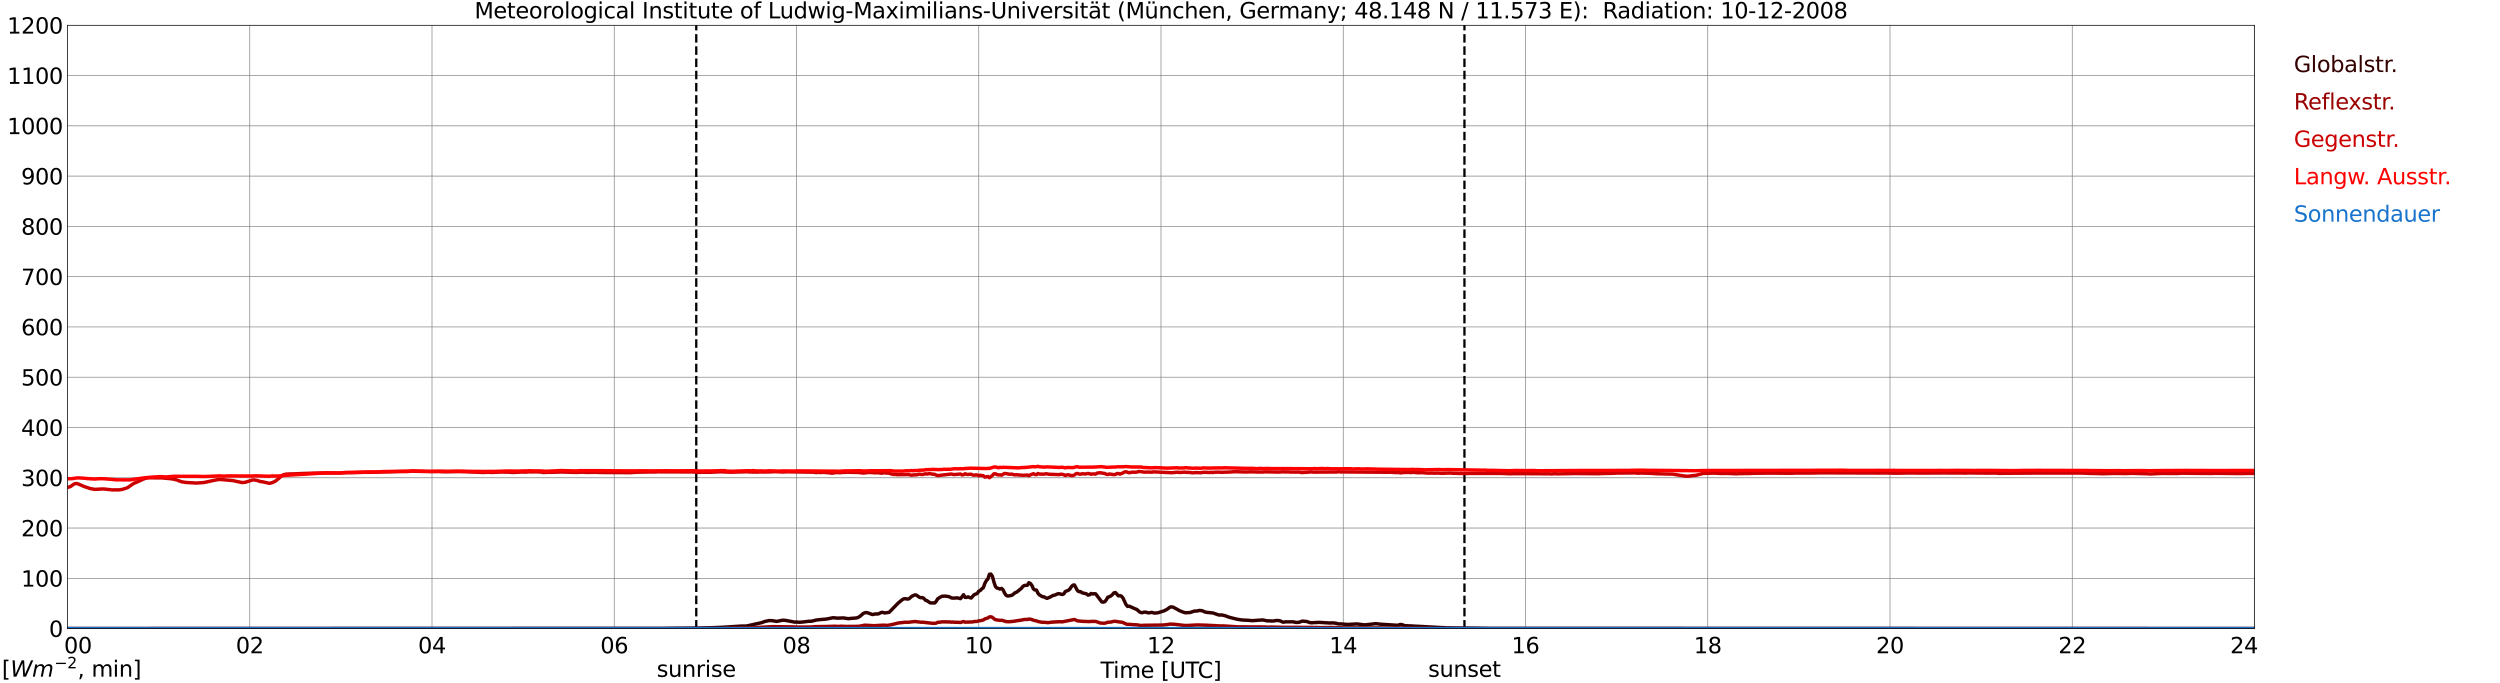 <?xml version="1.0" encoding="utf-8" standalone="no"?>
<!DOCTYPE svg PUBLIC "-//W3C//DTD SVG 1.1//EN"
  "http://www.w3.org/Graphics/SVG/1.1/DTD/svg11.dtd">
<svg xmlns:xlink="http://www.w3.org/1999/xlink" width="1085.4pt" height="296.64pt" viewBox="0 0 1085.4 296.64" xmlns="http://www.w3.org/2000/svg" version="1.1">
 <defs>
  <style type="text/css">*{stroke-linejoin: round; stroke-linecap: butt}</style>
 </defs>
 <g id="figure_1">
  <g id="patch_1">
   <path d="M 0 296.64 
L 1085.4 296.64 
L 1085.4 0 
L 0 0 
z
" style="fill: #ffffff"/>
  </g>
  <g id="axes_1">
   <g id="patch_2">
    <path d="M 29.306 272.909 
L 978.814 272.909 
L 978.814 10.976 
L 29.306 10.976 
z
" style="fill: #ffffff"/>
   </g>
   <g id="patch_3">
    <path d="M 978.814 272.909 
L 978.814 272.909 
L 978.814 10.976 
L 978.814 10.976 
z
" clip-path="url(#pccc21ae09f)" style="fill: #d3d3d3; opacity: 0.25; stroke: #d3d3d3; stroke-linejoin: miter"/>
   </g>
   <g id="matplotlib.axis_1">
    <g id="xtick_1">
     <g id="line2d_1">
      <path d="M 29.306 272.909 
L 29.306 10.976 
" clip-path="url(#pccc21ae09f)" style="fill: none; stroke: #808080; stroke-width: 0.3; stroke-linecap: square"/>
     </g>
     <g id="line2d_2"/>
     <g id="text_1">
      <!--    00 -->
      <g transform="translate(18.733 283.627) scale(0.095 -0.095)">
       <defs>
        <path id="DejaVuSans-20" transform="scale(0.016)"/>
        <path id="DejaVuSans-30" d="M 2034 4250 
Q 1547 4250 1301 3770 
Q 1056 3291 1056 2328 
Q 1056 1369 1301 889 
Q 1547 409 2034 409 
Q 2525 409 2770 889 
Q 3016 1369 3016 2328 
Q 3016 3291 2770 3770 
Q 2525 4250 2034 4250 
z
M 2034 4750 
Q 2819 4750 3233 4129 
Q 3647 3509 3647 2328 
Q 3647 1150 3233 529 
Q 2819 -91 2034 -91 
Q 1250 -91 836 529 
Q 422 1150 422 2328 
Q 422 3509 836 4129 
Q 1250 4750 2034 4750 
z
" transform="scale(0.016)"/>
       </defs>
       <use xlink:href="#DejaVuSans-20"/>
       <use xlink:href="#DejaVuSans-20" transform="translate(31.787 0)"/>
       <use xlink:href="#DejaVuSans-20" transform="translate(63.574 0)"/>
       <use xlink:href="#DejaVuSans-30" transform="translate(95.361 0)"/>
       <use xlink:href="#DejaVuSans-30" transform="translate(158.984 0)"/>
      </g>
     </g>
    </g>
    <g id="xtick_2">
     <g id="line2d_3">
      <path d="M 108.431 272.909 
L 108.431 10.976 
" clip-path="url(#pccc21ae09f)" style="fill: none; stroke: #808080; stroke-width: 0.3; stroke-linecap: square"/>
     </g>
     <g id="line2d_4"/>
     <g id="text_2">
      <!-- 02 -->
      <g transform="translate(102.387 283.627) scale(0.095 -0.095)">
       <defs>
        <path id="DejaVuSans-32" d="M 1228 531 
L 3431 531 
L 3431 0 
L 469 0 
L 469 531 
Q 828 903 1448 1529 
Q 2069 2156 2228 2338 
Q 2531 2678 2651 2914 
Q 2772 3150 2772 3378 
Q 2772 3750 2511 3984 
Q 2250 4219 1831 4219 
Q 1534 4219 1204 4116 
Q 875 4013 500 3803 
L 500 4441 
Q 881 4594 1212 4672 
Q 1544 4750 1819 4750 
Q 2544 4750 2975 4387 
Q 3406 4025 3406 3419 
Q 3406 3131 3298 2873 
Q 3191 2616 2906 2266 
Q 2828 2175 2409 1742 
Q 1991 1309 1228 531 
z
" transform="scale(0.016)"/>
       </defs>
       <use xlink:href="#DejaVuSans-30"/>
       <use xlink:href="#DejaVuSans-32" transform="translate(63.623 0)"/>
      </g>
     </g>
    </g>
    <g id="xtick_3">
     <g id="line2d_5">
      <path d="M 187.557 272.909 
L 187.557 10.976 
" clip-path="url(#pccc21ae09f)" style="fill: none; stroke: #808080; stroke-width: 0.3; stroke-linecap: square"/>
     </g>
     <g id="line2d_6"/>
     <g id="text_3">
      <!-- 04 -->
      <g transform="translate(181.513 283.627) scale(0.095 -0.095)">
       <defs>
        <path id="DejaVuSans-34" d="M 2419 4116 
L 825 1625 
L 2419 1625 
L 2419 4116 
z
M 2253 4666 
L 3047 4666 
L 3047 1625 
L 3713 1625 
L 3713 1100 
L 3047 1100 
L 3047 0 
L 2419 0 
L 2419 1100 
L 313 1100 
L 313 1709 
L 2253 4666 
z
" transform="scale(0.016)"/>
       </defs>
       <use xlink:href="#DejaVuSans-30"/>
       <use xlink:href="#DejaVuSans-34" transform="translate(63.623 0)"/>
      </g>
     </g>
    </g>
    <g id="xtick_4">
     <g id="line2d_7">
      <path d="M 266.683 272.909 
L 266.683 10.976 
" clip-path="url(#pccc21ae09f)" style="fill: none; stroke: #808080; stroke-width: 0.3; stroke-linecap: square"/>
     </g>
     <g id="line2d_8"/>
     <g id="text_4">
      <!-- 06 -->
      <g transform="translate(260.638 283.627) scale(0.095 -0.095)">
       <defs>
        <path id="DejaVuSans-36" d="M 2113 2584 
Q 1688 2584 1439 2293 
Q 1191 2003 1191 1497 
Q 1191 994 1439 701 
Q 1688 409 2113 409 
Q 2538 409 2786 701 
Q 3034 994 3034 1497 
Q 3034 2003 2786 2293 
Q 2538 2584 2113 2584 
z
M 3366 4563 
L 3366 3988 
Q 3128 4100 2886 4159 
Q 2644 4219 2406 4219 
Q 1781 4219 1451 3797 
Q 1122 3375 1075 2522 
Q 1259 2794 1537 2939 
Q 1816 3084 2150 3084 
Q 2853 3084 3261 2657 
Q 3669 2231 3669 1497 
Q 3669 778 3244 343 
Q 2819 -91 2113 -91 
Q 1303 -91 875 529 
Q 447 1150 447 2328 
Q 447 3434 972 4092 
Q 1497 4750 2381 4750 
Q 2619 4750 2861 4703 
Q 3103 4656 3366 4563 
z
" transform="scale(0.016)"/>
       </defs>
       <use xlink:href="#DejaVuSans-30"/>
       <use xlink:href="#DejaVuSans-36" transform="translate(63.623 0)"/>
      </g>
     </g>
    </g>
    <g id="xtick_5">
     <g id="line2d_9">
      <path d="M 345.808 272.909 
L 345.808 10.976 
" clip-path="url(#pccc21ae09f)" style="fill: none; stroke: #808080; stroke-width: 0.3; stroke-linecap: square"/>
     </g>
     <g id="line2d_10"/>
     <g id="text_5">
      <!-- 08 -->
      <g transform="translate(339.764 283.627) scale(0.095 -0.095)">
       <defs>
        <path id="DejaVuSans-38" d="M 2034 2216 
Q 1584 2216 1326 1975 
Q 1069 1734 1069 1313 
Q 1069 891 1326 650 
Q 1584 409 2034 409 
Q 2484 409 2743 651 
Q 3003 894 3003 1313 
Q 3003 1734 2745 1975 
Q 2488 2216 2034 2216 
z
M 1403 2484 
Q 997 2584 770 2862 
Q 544 3141 544 3541 
Q 544 4100 942 4425 
Q 1341 4750 2034 4750 
Q 2731 4750 3128 4425 
Q 3525 4100 3525 3541 
Q 3525 3141 3298 2862 
Q 3072 2584 2669 2484 
Q 3125 2378 3379 2068 
Q 3634 1759 3634 1313 
Q 3634 634 3220 271 
Q 2806 -91 2034 -91 
Q 1263 -91 848 271 
Q 434 634 434 1313 
Q 434 1759 690 2068 
Q 947 2378 1403 2484 
z
M 1172 3481 
Q 1172 3119 1398 2916 
Q 1625 2713 2034 2713 
Q 2441 2713 2670 2916 
Q 2900 3119 2900 3481 
Q 2900 3844 2670 4047 
Q 2441 4250 2034 4250 
Q 1625 4250 1398 4047 
Q 1172 3844 1172 3481 
z
" transform="scale(0.016)"/>
       </defs>
       <use xlink:href="#DejaVuSans-30"/>
       <use xlink:href="#DejaVuSans-38" transform="translate(63.623 0)"/>
      </g>
     </g>
    </g>
    <g id="xtick_6">
     <g id="line2d_11">
      <path d="M 424.934 272.909 
L 424.934 10.976 
" clip-path="url(#pccc21ae09f)" style="fill: none; stroke: #808080; stroke-width: 0.3; stroke-linecap: square"/>
     </g>
     <g id="line2d_12"/>
     <g id="text_6">
      <!-- 10 -->
      <g transform="translate(418.89 283.627) scale(0.095 -0.095)">
       <defs>
        <path id="DejaVuSans-31" d="M 794 531 
L 1825 531 
L 1825 4091 
L 703 3866 
L 703 4441 
L 1819 4666 
L 2450 4666 
L 2450 531 
L 3481 531 
L 3481 0 
L 794 0 
L 794 531 
z
" transform="scale(0.016)"/>
       </defs>
       <use xlink:href="#DejaVuSans-31"/>
       <use xlink:href="#DejaVuSans-30" transform="translate(63.623 0)"/>
      </g>
     </g>
    </g>
    <g id="xtick_7">
     <g id="line2d_13">
      <path d="M 504.06 272.909 
L 504.06 10.976 
" clip-path="url(#pccc21ae09f)" style="fill: none; stroke: #808080; stroke-width: 0.3; stroke-linecap: square"/>
     </g>
     <g id="line2d_14"/>
     <g id="text_7">
      <!-- 12 -->
      <g transform="translate(498.015 283.627) scale(0.095 -0.095)">
       <use xlink:href="#DejaVuSans-31"/>
       <use xlink:href="#DejaVuSans-32" transform="translate(63.623 0)"/>
      </g>
     </g>
    </g>
    <g id="xtick_8">
     <g id="line2d_15">
      <path d="M 583.185 272.909 
L 583.185 10.976 
" clip-path="url(#pccc21ae09f)" style="fill: none; stroke: #808080; stroke-width: 0.3; stroke-linecap: square"/>
     </g>
     <g id="line2d_16"/>
     <g id="text_8">
      <!-- 14 -->
      <g transform="translate(577.141 283.627) scale(0.095 -0.095)">
       <use xlink:href="#DejaVuSans-31"/>
       <use xlink:href="#DejaVuSans-34" transform="translate(63.623 0)"/>
      </g>
     </g>
    </g>
    <g id="xtick_9">
     <g id="line2d_17">
      <path d="M 662.311 272.909 
L 662.311 10.976 
" clip-path="url(#pccc21ae09f)" style="fill: none; stroke: #808080; stroke-width: 0.3; stroke-linecap: square"/>
     </g>
     <g id="line2d_18"/>
     <g id="text_9">
      <!-- 16 -->
      <g transform="translate(656.267 283.627) scale(0.095 -0.095)">
       <use xlink:href="#DejaVuSans-31"/>
       <use xlink:href="#DejaVuSans-36" transform="translate(63.623 0)"/>
      </g>
     </g>
    </g>
    <g id="xtick_10">
     <g id="line2d_19">
      <path d="M 741.437 272.909 
L 741.437 10.976 
" clip-path="url(#pccc21ae09f)" style="fill: none; stroke: #808080; stroke-width: 0.3; stroke-linecap: square"/>
     </g>
     <g id="line2d_20"/>
     <g id="text_10">
      <!-- 18 -->
      <g transform="translate(735.392 283.627) scale(0.095 -0.095)">
       <use xlink:href="#DejaVuSans-31"/>
       <use xlink:href="#DejaVuSans-38" transform="translate(63.623 0)"/>
      </g>
     </g>
    </g>
    <g id="xtick_11">
     <g id="line2d_21">
      <path d="M 820.562 272.909 
L 820.562 10.976 
" clip-path="url(#pccc21ae09f)" style="fill: none; stroke: #808080; stroke-width: 0.3; stroke-linecap: square"/>
     </g>
     <g id="line2d_22"/>
     <g id="text_11">
      <!-- 20 -->
      <g transform="translate(814.518 283.627) scale(0.095 -0.095)">
       <use xlink:href="#DejaVuSans-32"/>
       <use xlink:href="#DejaVuSans-30" transform="translate(63.623 0)"/>
      </g>
     </g>
    </g>
    <g id="xtick_12">
     <g id="line2d_23">
      <path d="M 899.688 272.909 
L 899.688 10.976 
" clip-path="url(#pccc21ae09f)" style="fill: none; stroke: #808080; stroke-width: 0.3; stroke-linecap: square"/>
     </g>
     <g id="line2d_24"/>
     <g id="text_12">
      <!-- 22 -->
      <g transform="translate(893.644 283.627) scale(0.095 -0.095)">
       <use xlink:href="#DejaVuSans-32"/>
       <use xlink:href="#DejaVuSans-32" transform="translate(63.623 0)"/>
      </g>
     </g>
    </g>
    <g id="xtick_13">
     <g id="line2d_25">
      <path d="M 978.814 272.909 
L 978.814 10.976 
" clip-path="url(#pccc21ae09f)" style="fill: none; stroke: #808080; stroke-width: 0.3; stroke-linecap: square"/>
     </g>
     <g id="line2d_26"/>
     <g id="text_13">
      <!-- 24    -->
      <g transform="translate(968.241 283.627) scale(0.095 -0.095)">
       <use xlink:href="#DejaVuSans-32"/>
       <use xlink:href="#DejaVuSans-34" transform="translate(63.623 0)"/>
       <use xlink:href="#DejaVuSans-20" transform="translate(127.246 0)"/>
       <use xlink:href="#DejaVuSans-20" transform="translate(159.033 0)"/>
       <use xlink:href="#DejaVuSans-20" transform="translate(190.82 0)"/>
      </g>
     </g>
    </g>
    <g id="text_14">
     <!-- Time [UTC] -->
     <g transform="translate(477.806 294.322) scale(0.095 -0.095)">
      <defs>
       <path id="DejaVuSans-54" d="M -19 4666 
L 3928 4666 
L 3928 4134 
L 2272 4134 
L 2272 0 
L 1638 0 
L 1638 4134 
L -19 4134 
L -19 4666 
z
" transform="scale(0.016)"/>
       <path id="DejaVuSans-69" d="M 603 3500 
L 1178 3500 
L 1178 0 
L 603 0 
L 603 3500 
z
M 603 4863 
L 1178 4863 
L 1178 4134 
L 603 4134 
L 603 4863 
z
" transform="scale(0.016)"/>
       <path id="DejaVuSans-6d" d="M 3328 2828 
Q 3544 3216 3844 3400 
Q 4144 3584 4550 3584 
Q 5097 3584 5394 3201 
Q 5691 2819 5691 2113 
L 5691 0 
L 5113 0 
L 5113 2094 
Q 5113 2597 4934 2840 
Q 4756 3084 4391 3084 
Q 3944 3084 3684 2787 
Q 3425 2491 3425 1978 
L 3425 0 
L 2847 0 
L 2847 2094 
Q 2847 2600 2669 2842 
Q 2491 3084 2119 3084 
Q 1678 3084 1418 2786 
Q 1159 2488 1159 1978 
L 1159 0 
L 581 0 
L 581 3500 
L 1159 3500 
L 1159 2956 
Q 1356 3278 1631 3431 
Q 1906 3584 2284 3584 
Q 2666 3584 2933 3390 
Q 3200 3197 3328 2828 
z
" transform="scale(0.016)"/>
       <path id="DejaVuSans-65" d="M 3597 1894 
L 3597 1613 
L 953 1613 
Q 991 1019 1311 708 
Q 1631 397 2203 397 
Q 2534 397 2845 478 
Q 3156 559 3463 722 
L 3463 178 
Q 3153 47 2828 -22 
Q 2503 -91 2169 -91 
Q 1331 -91 842 396 
Q 353 884 353 1716 
Q 353 2575 817 3079 
Q 1281 3584 2069 3584 
Q 2775 3584 3186 3129 
Q 3597 2675 3597 1894 
z
M 3022 2063 
Q 3016 2534 2758 2815 
Q 2500 3097 2075 3097 
Q 1594 3097 1305 2825 
Q 1016 2553 972 2059 
L 3022 2063 
z
" transform="scale(0.016)"/>
       <path id="DejaVuSans-5b" d="M 550 4863 
L 1875 4863 
L 1875 4416 
L 1125 4416 
L 1125 -397 
L 1875 -397 
L 1875 -844 
L 550 -844 
L 550 4863 
z
" transform="scale(0.016)"/>
       <path id="DejaVuSans-55" d="M 556 4666 
L 1191 4666 
L 1191 1831 
Q 1191 1081 1462 751 
Q 1734 422 2344 422 
Q 2950 422 3222 751 
Q 3494 1081 3494 1831 
L 3494 4666 
L 4128 4666 
L 4128 1753 
Q 4128 841 3676 375 
Q 3225 -91 2344 -91 
Q 1459 -91 1007 375 
Q 556 841 556 1753 
L 556 4666 
z
" transform="scale(0.016)"/>
       <path id="DejaVuSans-43" d="M 4122 4306 
L 4122 3641 
Q 3803 3938 3442 4084 
Q 3081 4231 2675 4231 
Q 1875 4231 1450 3742 
Q 1025 3253 1025 2328 
Q 1025 1406 1450 917 
Q 1875 428 2675 428 
Q 3081 428 3442 575 
Q 3803 722 4122 1019 
L 4122 359 
Q 3791 134 3420 21 
Q 3050 -91 2638 -91 
Q 1578 -91 968 557 
Q 359 1206 359 2328 
Q 359 3453 968 4101 
Q 1578 4750 2638 4750 
Q 3056 4750 3426 4639 
Q 3797 4528 4122 4306 
z
" transform="scale(0.016)"/>
       <path id="DejaVuSans-5d" d="M 1947 4863 
L 1947 -844 
L 622 -844 
L 622 -397 
L 1369 -397 
L 1369 4416 
L 622 4416 
L 622 4863 
L 1947 4863 
z
" transform="scale(0.016)"/>
      </defs>
      <use xlink:href="#DejaVuSans-54"/>
      <use xlink:href="#DejaVuSans-69" transform="translate(57.959 0)"/>
      <use xlink:href="#DejaVuSans-6d" transform="translate(85.742 0)"/>
      <use xlink:href="#DejaVuSans-65" transform="translate(183.154 0)"/>
      <use xlink:href="#DejaVuSans-20" transform="translate(244.678 0)"/>
      <use xlink:href="#DejaVuSans-5b" transform="translate(276.465 0)"/>
      <use xlink:href="#DejaVuSans-55" transform="translate(315.479 0)"/>
      <use xlink:href="#DejaVuSans-54" transform="translate(388.672 0)"/>
      <use xlink:href="#DejaVuSans-43" transform="translate(443.881 0)"/>
      <use xlink:href="#DejaVuSans-5d" transform="translate(513.705 0)"/>
     </g>
    </g>
   </g>
   <g id="matplotlib.axis_2">
    <g id="ytick_1">
     <g id="line2d_27">
      <path d="M 29.306 272.909 
L 978.814 272.909 
" clip-path="url(#pccc21ae09f)" style="fill: none; stroke: #808080; stroke-width: 0.3; stroke-linecap: square"/>
     </g>
     <g id="line2d_28"/>
     <g id="text_15">
      <!-- 0 -->
      <g transform="translate(21.261 276.518) scale(0.095 -0.095)">
       <use xlink:href="#DejaVuSans-30"/>
      </g>
     </g>
    </g>
    <g id="ytick_2">
     <g id="line2d_29">
      <path d="M 29.306 251.081 
L 978.814 251.081 
" clip-path="url(#pccc21ae09f)" style="fill: none; stroke: #808080; stroke-width: 0.3; stroke-linecap: square"/>
     </g>
     <g id="line2d_30"/>
     <g id="text_16">
      <!-- 100 -->
      <g transform="translate(9.173 254.69) scale(0.095 -0.095)">
       <use xlink:href="#DejaVuSans-31"/>
       <use xlink:href="#DejaVuSans-30" transform="translate(63.623 0)"/>
       <use xlink:href="#DejaVuSans-30" transform="translate(127.246 0)"/>
      </g>
     </g>
    </g>
    <g id="ytick_3">
     <g id="line2d_31">
      <path d="M 29.306 229.253 
L 978.814 229.253 
" clip-path="url(#pccc21ae09f)" style="fill: none; stroke: #808080; stroke-width: 0.3; stroke-linecap: square"/>
     </g>
     <g id="line2d_32"/>
     <g id="text_17">
      <!-- 200 -->
      <g transform="translate(9.173 232.863) scale(0.095 -0.095)">
       <use xlink:href="#DejaVuSans-32"/>
       <use xlink:href="#DejaVuSans-30" transform="translate(63.623 0)"/>
       <use xlink:href="#DejaVuSans-30" transform="translate(127.246 0)"/>
      </g>
     </g>
    </g>
    <g id="ytick_4">
     <g id="line2d_33">
      <path d="M 29.306 207.426 
L 978.814 207.426 
" clip-path="url(#pccc21ae09f)" style="fill: none; stroke: #808080; stroke-width: 0.3; stroke-linecap: square"/>
     </g>
     <g id="line2d_34"/>
     <g id="text_18">
      <!-- 300 -->
      <g transform="translate(9.173 211.035) scale(0.095 -0.095)">
       <defs>
        <path id="DejaVuSans-33" d="M 2597 2516 
Q 3050 2419 3304 2112 
Q 3559 1806 3559 1356 
Q 3559 666 3084 287 
Q 2609 -91 1734 -91 
Q 1441 -91 1130 -33 
Q 819 25 488 141 
L 488 750 
Q 750 597 1062 519 
Q 1375 441 1716 441 
Q 2309 441 2620 675 
Q 2931 909 2931 1356 
Q 2931 1769 2642 2001 
Q 2353 2234 1838 2234 
L 1294 2234 
L 1294 2753 
L 1863 2753 
Q 2328 2753 2575 2939 
Q 2822 3125 2822 3475 
Q 2822 3834 2567 4026 
Q 2313 4219 1838 4219 
Q 1578 4219 1281 4162 
Q 984 4106 628 3988 
L 628 4550 
Q 988 4650 1302 4700 
Q 1616 4750 1894 4750 
Q 2613 4750 3031 4423 
Q 3450 4097 3450 3541 
Q 3450 3153 3228 2886 
Q 3006 2619 2597 2516 
z
" transform="scale(0.016)"/>
       </defs>
       <use xlink:href="#DejaVuSans-33"/>
       <use xlink:href="#DejaVuSans-30" transform="translate(63.623 0)"/>
       <use xlink:href="#DejaVuSans-30" transform="translate(127.246 0)"/>
      </g>
     </g>
    </g>
    <g id="ytick_5">
     <g id="line2d_35">
      <path d="M 29.306 185.598 
L 978.814 185.598 
" clip-path="url(#pccc21ae09f)" style="fill: none; stroke: #808080; stroke-width: 0.3; stroke-linecap: square"/>
     </g>
     <g id="line2d_36"/>
     <g id="text_19">
      <!-- 400 -->
      <g transform="translate(9.173 189.207) scale(0.095 -0.095)">
       <use xlink:href="#DejaVuSans-34"/>
       <use xlink:href="#DejaVuSans-30" transform="translate(63.623 0)"/>
       <use xlink:href="#DejaVuSans-30" transform="translate(127.246 0)"/>
      </g>
     </g>
    </g>
    <g id="ytick_6">
     <g id="line2d_37">
      <path d="M 29.306 163.77 
L 978.814 163.77 
" clip-path="url(#pccc21ae09f)" style="fill: none; stroke: #808080; stroke-width: 0.3; stroke-linecap: square"/>
     </g>
     <g id="line2d_38"/>
     <g id="text_20">
      <!-- 500 -->
      <g transform="translate(9.173 167.379) scale(0.095 -0.095)">
       <defs>
        <path id="DejaVuSans-35" d="M 691 4666 
L 3169 4666 
L 3169 4134 
L 1269 4134 
L 1269 2991 
Q 1406 3038 1543 3061 
Q 1681 3084 1819 3084 
Q 2600 3084 3056 2656 
Q 3513 2228 3513 1497 
Q 3513 744 3044 326 
Q 2575 -91 1722 -91 
Q 1428 -91 1123 -41 
Q 819 9 494 109 
L 494 744 
Q 775 591 1075 516 
Q 1375 441 1709 441 
Q 2250 441 2565 725 
Q 2881 1009 2881 1497 
Q 2881 1984 2565 2268 
Q 2250 2553 1709 2553 
Q 1456 2553 1204 2497 
Q 953 2441 691 2322 
L 691 4666 
z
" transform="scale(0.016)"/>
       </defs>
       <use xlink:href="#DejaVuSans-35"/>
       <use xlink:href="#DejaVuSans-30" transform="translate(63.623 0)"/>
       <use xlink:href="#DejaVuSans-30" transform="translate(127.246 0)"/>
      </g>
     </g>
    </g>
    <g id="ytick_7">
     <g id="line2d_39">
      <path d="M 29.306 141.942 
L 978.814 141.942 
" clip-path="url(#pccc21ae09f)" style="fill: none; stroke: #808080; stroke-width: 0.3; stroke-linecap: square"/>
     </g>
     <g id="line2d_40"/>
     <g id="text_21">
      <!-- 600 -->
      <g transform="translate(9.173 145.551) scale(0.095 -0.095)">
       <use xlink:href="#DejaVuSans-36"/>
       <use xlink:href="#DejaVuSans-30" transform="translate(63.623 0)"/>
       <use xlink:href="#DejaVuSans-30" transform="translate(127.246 0)"/>
      </g>
     </g>
    </g>
    <g id="ytick_8">
     <g id="line2d_41">
      <path d="M 29.306 120.114 
L 978.814 120.114 
" clip-path="url(#pccc21ae09f)" style="fill: none; stroke: #808080; stroke-width: 0.3; stroke-linecap: square"/>
     </g>
     <g id="line2d_42"/>
     <g id="text_22">
      <!-- 700 -->
      <g transform="translate(9.173 123.724) scale(0.095 -0.095)">
       <defs>
        <path id="DejaVuSans-37" d="M 525 4666 
L 3525 4666 
L 3525 4397 
L 1831 0 
L 1172 0 
L 2766 4134 
L 525 4134 
L 525 4666 
z
" transform="scale(0.016)"/>
       </defs>
       <use xlink:href="#DejaVuSans-37"/>
       <use xlink:href="#DejaVuSans-30" transform="translate(63.623 0)"/>
       <use xlink:href="#DejaVuSans-30" transform="translate(127.246 0)"/>
      </g>
     </g>
    </g>
    <g id="ytick_9">
     <g id="line2d_43">
      <path d="M 29.306 98.287 
L 978.814 98.287 
" clip-path="url(#pccc21ae09f)" style="fill: none; stroke: #808080; stroke-width: 0.3; stroke-linecap: square"/>
     </g>
     <g id="line2d_44"/>
     <g id="text_23">
      <!-- 800 -->
      <g transform="translate(9.173 101.896) scale(0.095 -0.095)">
       <use xlink:href="#DejaVuSans-38"/>
       <use xlink:href="#DejaVuSans-30" transform="translate(63.623 0)"/>
       <use xlink:href="#DejaVuSans-30" transform="translate(127.246 0)"/>
      </g>
     </g>
    </g>
    <g id="ytick_10">
     <g id="line2d_45">
      <path d="M 29.306 76.459 
L 978.814 76.459 
" clip-path="url(#pccc21ae09f)" style="fill: none; stroke: #808080; stroke-width: 0.3; stroke-linecap: square"/>
     </g>
     <g id="line2d_46"/>
     <g id="text_24">
      <!-- 900 -->
      <g transform="translate(9.173 80.068) scale(0.095 -0.095)">
       <defs>
        <path id="DejaVuSans-39" d="M 703 97 
L 703 672 
Q 941 559 1184 500 
Q 1428 441 1663 441 
Q 2288 441 2617 861 
Q 2947 1281 2994 2138 
Q 2813 1869 2534 1725 
Q 2256 1581 1919 1581 
Q 1219 1581 811 2004 
Q 403 2428 403 3163 
Q 403 3881 828 4315 
Q 1253 4750 1959 4750 
Q 2769 4750 3195 4129 
Q 3622 3509 3622 2328 
Q 3622 1225 3098 567 
Q 2575 -91 1691 -91 
Q 1453 -91 1209 -44 
Q 966 3 703 97 
z
M 1959 2075 
Q 2384 2075 2632 2365 
Q 2881 2656 2881 3163 
Q 2881 3666 2632 3958 
Q 2384 4250 1959 4250 
Q 1534 4250 1286 3958 
Q 1038 3666 1038 3163 
Q 1038 2656 1286 2365 
Q 1534 2075 1959 2075 
z
" transform="scale(0.016)"/>
       </defs>
       <use xlink:href="#DejaVuSans-39"/>
       <use xlink:href="#DejaVuSans-30" transform="translate(63.623 0)"/>
       <use xlink:href="#DejaVuSans-30" transform="translate(127.246 0)"/>
      </g>
     </g>
    </g>
    <g id="ytick_11">
     <g id="line2d_47">
      <path d="M 29.306 54.631 
L 978.814 54.631 
" clip-path="url(#pccc21ae09f)" style="fill: none; stroke: #808080; stroke-width: 0.3; stroke-linecap: square"/>
     </g>
     <g id="line2d_48"/>
     <g id="text_25">
      <!-- 1000 -->
      <g transform="translate(3.128 58.24) scale(0.095 -0.095)">
       <use xlink:href="#DejaVuSans-31"/>
       <use xlink:href="#DejaVuSans-30" transform="translate(63.623 0)"/>
       <use xlink:href="#DejaVuSans-30" transform="translate(127.246 0)"/>
       <use xlink:href="#DejaVuSans-30" transform="translate(190.869 0)"/>
      </g>
     </g>
    </g>
    <g id="ytick_12">
     <g id="line2d_49">
      <path d="M 29.306 32.803 
L 978.814 32.803 
" clip-path="url(#pccc21ae09f)" style="fill: none; stroke: #808080; stroke-width: 0.3; stroke-linecap: square"/>
     </g>
     <g id="line2d_50"/>
     <g id="text_26">
      <!-- 1100 -->
      <g transform="translate(3.128 36.413) scale(0.095 -0.095)">
       <use xlink:href="#DejaVuSans-31"/>
       <use xlink:href="#DejaVuSans-31" transform="translate(63.623 0)"/>
       <use xlink:href="#DejaVuSans-30" transform="translate(127.246 0)"/>
       <use xlink:href="#DejaVuSans-30" transform="translate(190.869 0)"/>
      </g>
     </g>
    </g>
    <g id="ytick_13">
     <g id="line2d_51">
      <path d="M 29.306 10.976 
L 978.814 10.976 
" clip-path="url(#pccc21ae09f)" style="fill: none; stroke: #808080; stroke-width: 0.3; stroke-linecap: square"/>
     </g>
     <g id="line2d_52"/>
     <g id="text_27">
      <!-- 1200 -->
      <g transform="translate(3.128 14.585) scale(0.095 -0.095)">
       <use xlink:href="#DejaVuSans-31"/>
       <use xlink:href="#DejaVuSans-32" transform="translate(63.623 0)"/>
       <use xlink:href="#DejaVuSans-30" transform="translate(127.246 0)"/>
       <use xlink:href="#DejaVuSans-30" transform="translate(190.869 0)"/>
      </g>
     </g>
    </g>
   </g>
   <g id="line2d_53">
    <path d="M 302.289 272.909 
L 302.289 10.976 
" clip-path="url(#pccc21ae09f)" style="fill: none; stroke-dasharray: 3.7,1.6; stroke-dashoffset: 0; stroke: #000000"/>
   </g>
   <g id="line2d_54">
    <path d="M 635.804 272.909 
L 635.804 10.976 
" clip-path="url(#pccc21ae09f)" style="fill: none; stroke-dasharray: 3.7,1.6; stroke-dashoffset: 0; stroke: #000000"/>
   </g>
   <g id="line2d_55">
    <path d="M 29.306 272.909 
L 288.442 272.813 
L 290.42 272.767 
L 302.949 272.675 
L 304.927 272.629 
L 308.883 272.538 
L 312.18 272.4 
L 314.158 272.309 
L 322.071 271.806 
L 323.39 271.806 
L 324.049 271.806 
L 330.643 270.342 
L 331.961 269.838 
L 333.94 269.425 
L 335.258 269.471 
L 337.236 269.792 
L 338.555 269.517 
L 339.874 269.244 
L 341.193 269.381 
L 345.149 270.113 
L 345.808 270.067 
L 347.127 270.159 
L 348.446 270.067 
L 351.083 269.746 
L 352.402 269.7 
L 354.38 269.198 
L 356.359 268.969 
L 357.677 268.877 
L 358.996 268.74 
L 361.634 268.19 
L 363.612 268.373 
L 366.249 268.281 
L 368.227 268.602 
L 370.206 268.419 
L 371.524 268.327 
L 372.184 268.19 
L 372.843 267.917 
L 373.502 267.458 
L 374.821 266.315 
L 375.481 266.04 
L 376.14 265.948 
L 376.799 266.085 
L 378.777 266.819 
L 380.096 266.544 
L 380.756 266.59 
L 381.415 266.498 
L 382.734 265.856 
L 383.393 265.902 
L 384.053 266.131 
L 386.031 265.856 
L 389.987 261.783 
L 391.965 260.183 
L 392.624 259.954 
L 393.284 259.954 
L 393.943 260.092 
L 394.603 260 
L 395.921 258.856 
L 397.24 258.26 
L 397.899 258.398 
L 399.218 259.358 
L 399.878 259.496 
L 400.537 259.45 
L 401.196 259.908 
L 401.856 260.639 
L 402.515 260.823 
L 403.834 261.737 
L 405.812 261.783 
L 406.471 261.052 
L 407.131 259.954 
L 408.45 259.129 
L 409.109 258.856 
L 410.428 258.81 
L 411.746 258.994 
L 412.406 259.221 
L 413.065 259.587 
L 413.725 259.679 
L 415.703 259.587 
L 417.022 259.908 
L 418.34 258.214 
L 419 259.358 
L 419.659 259.358 
L 420.318 259.129 
L 420.978 259.45 
L 421.637 259.633 
L 422.956 258.169 
L 424.275 257.666 
L 424.934 256.658 
L 425.593 256.385 
L 426.253 255.652 
L 426.912 255.196 
L 427.572 253.318 
L 428.231 252.083 
L 428.89 251.398 
L 429.55 249.337 
L 430.209 249.245 
L 430.869 250.252 
L 431.528 252.722 
L 432.187 254.646 
L 432.847 255.331 
L 433.506 255.468 
L 434.165 255.743 
L 434.825 255.468 
L 435.484 256.064 
L 436.144 257.483 
L 436.803 258.444 
L 437.462 258.764 
L 438.122 258.719 
L 439.44 258.398 
L 440.759 257.3 
L 441.419 257.071 
L 443.397 255.468 
L 444.056 254.646 
L 444.716 254.187 
L 446.034 254.095 
L 446.694 252.998 
L 447.353 253.318 
L 448.012 254.187 
L 448.672 255.698 
L 449.331 256.156 
L 449.991 256.202 
L 450.65 257.575 
L 451.309 258.306 
L 452.628 259.085 
L 453.287 259.129 
L 453.947 259.541 
L 454.606 259.771 
L 455.925 259.221 
L 457.244 258.489 
L 457.903 258.398 
L 459.222 257.804 
L 459.881 257.758 
L 461.2 258.123 
L 461.859 257.848 
L 462.519 256.796 
L 463.838 256.294 
L 464.497 255.743 
L 465.156 254.691 
L 465.816 254.05 
L 466.475 253.96 
L 467.794 256.431 
L 468.453 256.887 
L 469.113 256.841 
L 469.772 257.346 
L 471.75 257.848 
L 472.409 258.398 
L 473.069 258.214 
L 473.728 257.666 
L 474.388 257.893 
L 475.047 257.758 
L 475.706 257.848 
L 478.344 261.327 
L 479.003 261.419 
L 479.663 261.235 
L 480.322 260.41 
L 480.981 259.266 
L 481.641 259.085 
L 482.3 258.719 
L 482.96 258.169 
L 483.619 257.391 
L 484.278 257.254 
L 485.597 258.719 
L 486.256 258.581 
L 486.916 258.856 
L 487.575 259.679 
L 488.894 262.517 
L 489.553 263.294 
L 490.213 263.156 
L 492.85 264.346 
L 493.51 264.575 
L 494.828 265.719 
L 495.488 265.994 
L 496.147 265.948 
L 496.807 265.765 
L 497.466 265.765 
L 498.125 265.994 
L 498.785 266.085 
L 500.103 265.856 
L 500.763 266.085 
L 501.422 266.177 
L 502.741 266.04 
L 505.379 265.217 
L 506.697 264.529 
L 508.016 263.569 
L 508.675 263.477 
L 509.335 263.615 
L 511.313 264.667 
L 511.972 265.079 
L 513.95 265.856 
L 514.61 266.04 
L 516.588 265.948 
L 518.566 265.308 
L 519.885 265.263 
L 520.544 265.033 
L 521.863 265.125 
L 523.182 265.719 
L 524.501 265.948 
L 525.16 265.948 
L 525.819 266.085 
L 526.479 266.085 
L 529.116 267 
L 530.435 267 
L 531.754 267.275 
L 533.732 268.008 
L 537.029 268.831 
L 539.007 269.152 
L 540.326 269.244 
L 541.644 269.29 
L 543.623 269.471 
L 544.941 269.381 
L 548.238 269.152 
L 550.216 269.563 
L 551.535 269.563 
L 552.195 269.654 
L 553.513 269.517 
L 554.173 269.381 
L 555.491 269.471 
L 556.151 269.7 
L 556.81 270.067 
L 557.47 270.113 
L 558.129 269.975 
L 561.426 269.975 
L 562.745 270.25 
L 564.063 270.159 
L 565.382 269.654 
L 567.36 269.838 
L 568.679 270.296 
L 569.338 270.388 
L 572.635 270.204 
L 577.251 270.479 
L 578.57 270.434 
L 579.889 270.571 
L 581.207 270.89 
L 582.526 270.89 
L 584.504 271.073 
L 585.823 271.073 
L 589.12 270.89 
L 592.417 271.302 
L 595.054 271.027 
L 597.032 270.798 
L 597.692 270.798 
L 599.011 270.981 
L 606.923 271.486 
L 607.582 271.211 
L 608.242 271.119 
L 608.901 271.256 
L 609.561 271.531 
L 610.22 271.669 
L 612.858 271.761 
L 614.176 271.852 
L 616.154 271.944 
L 625.386 272.446 
L 626.705 272.492 
L 628.023 272.584 
L 629.342 272.584 
L 631.32 272.629 
L 641.211 272.721 
L 643.189 272.767 
L 644.508 272.767 
L 646.486 272.813 
L 978.154 272.909 
L 978.154 272.909 
" clip-path="url(#pccc21ae09f)" style="fill: none; stroke: #330000; stroke-width: 1.5; stroke-linecap: square"/>
   </g>
   <g id="line2d_56">
    <path d="M 29.306 272.909 
L 314.818 272.909 
L 315.477 272.675 
L 316.796 272.675 
L 318.774 272.627 
L 325.368 272.627 
L 326.027 272.488 
L 326.686 272.581 
L 328.005 272.442 
L 329.983 272.348 
L 335.258 272.068 
L 343.83 272.162 
L 346.468 272.256 
L 352.402 272.208 
L 353.721 272.068 
L 359.655 271.977 
L 362.293 271.883 
L 364.271 271.977 
L 364.93 271.883 
L 367.568 271.977 
L 372.843 271.929 
L 375.481 271.418 
L 379.437 271.649 
L 383.393 271.418 
L 385.371 271.51 
L 387.349 271.139 
L 389.987 270.486 
L 393.284 270.115 
L 393.943 270.207 
L 397.24 269.835 
L 399.218 270.069 
L 399.878 270.161 
L 400.537 270.115 
L 404.493 270.58 
L 405.812 270.626 
L 406.471 270.534 
L 407.131 270.161 
L 407.79 270.161 
L 409.109 269.975 
L 412.406 270.021 
L 413.065 270.115 
L 413.725 270.069 
L 414.384 270.161 
L 415.703 270.161 
L 417.022 270.255 
L 418.34 269.835 
L 419 270.115 
L 422.297 270.021 
L 422.956 269.835 
L 424.275 269.79 
L 424.934 269.51 
L 425.593 269.51 
L 426.912 269.183 
L 427.572 268.718 
L 428.89 268.299 
L 429.55 267.834 
L 430.209 267.788 
L 430.869 268.019 
L 431.528 268.626 
L 432.187 269.043 
L 434.165 269.371 
L 434.825 269.277 
L 436.144 269.65 
L 436.803 269.881 
L 438.122 269.929 
L 440.1 269.742 
L 442.078 269.416 
L 443.397 269.231 
L 444.716 268.951 
L 446.034 268.951 
L 446.694 268.764 
L 447.353 268.812 
L 449.331 269.462 
L 449.991 269.556 
L 450.65 269.835 
L 452.628 270.207 
L 453.287 270.161 
L 454.606 270.3 
L 455.266 270.3 
L 456.584 270.115 
L 459.881 269.929 
L 461.2 269.975 
L 466.475 268.951 
L 467.794 269.556 
L 469.772 269.742 
L 473.069 269.881 
L 473.728 269.79 
L 475.047 269.79 
L 475.706 269.79 
L 477.685 270.486 
L 479.003 270.58 
L 479.663 270.58 
L 480.981 270.161 
L 482.3 270.069 
L 483.619 269.742 
L 484.278 269.742 
L 486.256 270.069 
L 486.916 270.115 
L 487.575 270.3 
L 488.894 270.905 
L 489.553 271.093 
L 490.213 271.045 
L 492.191 271.232 
L 493.51 271.278 
L 495.488 271.558 
L 496.807 271.464 
L 504.719 271.372 
L 506.697 271.184 
L 508.016 270.953 
L 509.994 271.045 
L 513.95 271.51 
L 515.269 271.558 
L 519.885 271.324 
L 523.182 271.418 
L 527.138 271.603 
L 528.457 271.697 
L 529.776 271.743 
L 531.094 271.743 
L 537.688 272.162 
L 539.007 272.162 
L 549.557 272.208 
L 550.216 272.302 
L 551.535 272.256 
L 552.854 272.256 
L 556.81 272.348 
L 558.129 272.348 
L 569.998 272.396 
L 570.657 272.488 
L 571.317 272.396 
L 573.954 272.488 
L 575.273 272.442 
L 576.592 272.488 
L 577.251 272.396 
L 578.57 272.442 
L 579.889 272.442 
L 581.867 272.536 
L 583.845 272.581 
L 612.198 272.675 
L 614.176 272.721 
L 621.429 272.767 
L 622.089 272.909 
L 978.154 272.909 
L 978.154 272.909 
" clip-path="url(#pccc21ae09f)" style="fill: none; stroke: #990000; stroke-width: 1.5; stroke-linecap: square"/>
   </g>
   <g id="line2d_57">
    <path d="M 29.306 211.656 
L 30.625 211.224 
L 31.943 210.27 
L 32.603 209.979 
L 33.262 209.918 
L 33.921 210.084 
L 36.559 211.248 
L 39.197 212.123 
L 41.175 212.47 
L 44.472 212.287 
L 45.79 212.35 
L 47.109 212.531 
L 47.768 212.553 
L 48.428 212.695 
L 51.725 212.679 
L 53.043 212.483 
L 55.022 211.854 
L 55.681 211.525 
L 57.659 210.132 
L 58.319 209.779 
L 59.637 209.222 
L 61.615 208.29 
L 62.934 207.72 
L 64.253 207.443 
L 70.187 207.478 
L 73.484 207.779 
L 74.803 207.919 
L 76.781 208.377 
L 78.759 209.148 
L 80.737 209.469 
L 85.353 209.722 
L 88.65 209.473 
L 93.266 208.471 
L 95.244 208.135 
L 97.881 208.362 
L 101.178 208.657 
L 102.497 208.967 
L 105.135 209.517 
L 106.453 209.388 
L 109.75 208.36 
L 110.41 208.364 
L 111.728 208.622 
L 113.047 209.084 
L 113.707 209.119 
L 117.003 209.846 
L 118.322 209.495 
L 119.641 208.849 
L 120.96 207.746 
L 122.278 206.581 
L 122.938 206.168 
L 124.257 205.834 
L 126.894 205.736 
L 128.213 205.714 
L 130.191 205.618 
L 136.785 205.38 
L 138.104 205.387 
L 142.06 205.282 
L 143.379 205.313 
L 145.357 205.321 
L 146.676 205.361 
L 151.291 205.208 
L 152.61 205.247 
L 158.544 205.038 
L 159.863 205.068 
L 171.732 204.797 
L 173.051 204.743 
L 176.348 204.73 
L 177.666 204.66 
L 178.326 204.56 
L 187.557 204.778 
L 190.195 204.73 
L 193.492 204.863 
L 197.448 204.769 
L 199.426 204.739 
L 202.063 204.826 
L 206.02 204.979 
L 207.998 205.057 
L 209.976 205.136 
L 211.295 205.031 
L 211.954 205.088 
L 212.614 204.994 
L 213.273 205.127 
L 217.229 204.961 
L 220.526 204.979 
L 222.504 205.131 
L 225.142 205.007 
L 226.461 204.935 
L 228.439 204.987 
L 229.757 204.806 
L 230.417 204.896 
L 233.054 204.85 
L 235.033 204.963 
L 235.692 205.138 
L 237.67 205.092 
L 238.329 204.994 
L 238.989 205.072 
L 243.604 204.924 
L 246.901 205.016 
L 250.198 205.116 
L 252.836 204.996 
L 254.814 205.112 
L 258.77 205.048 
L 260.089 205.129 
L 268.002 205.188 
L 269.32 205.182 
L 273.277 205.234 
L 276.573 205.024 
L 282.508 204.92 
L 284.486 204.939 
L 285.805 204.85 
L 299.652 204.9 
L 300.311 204.859 
L 302.289 205.055 
L 302.949 205.022 
L 303.608 205.103 
L 304.927 205.024 
L 308.224 205.059 
L 312.839 204.835 
L 317.455 205.016 
L 321.411 204.885 
L 323.39 204.852 
L 324.049 204.797 
L 326.027 204.939 
L 328.005 204.946 
L 328.665 204.994 
L 329.983 204.893 
L 331.961 204.939 
L 333.28 204.909 
L 334.599 204.867 
L 336.577 204.78 
L 339.874 204.933 
L 341.852 204.832 
L 353.062 205.02 
L 354.38 205.186 
L 355.04 205.086 
L 356.359 205.16 
L 357.018 205.053 
L 360.315 205.286 
L 360.974 205.42 
L 361.634 205.396 
L 362.952 205.147 
L 364.93 205.217 
L 365.59 205.112 
L 366.909 205.107 
L 367.568 205.005 
L 372.843 205.147 
L 374.821 205.376 
L 377.459 205.107 
L 380.096 205.302 
L 380.756 205.212 
L 382.734 205.454 
L 384.053 205.232 
L 384.712 205.382 
L 386.031 205.417 
L 386.69 205.697 
L 388.009 206.042 
L 388.668 205.961 
L 389.328 206.081 
L 393.284 206.059 
L 393.943 205.981 
L 395.262 206.214 
L 395.921 206.31 
L 396.581 206.177 
L 397.899 206.177 
L 399.218 205.839 
L 399.878 205.994 
L 400.537 206.029 
L 401.856 205.697 
L 402.515 205.826 
L 403.175 205.653 
L 403.834 205.642 
L 404.493 205.808 
L 405.812 205.93 
L 406.471 206.29 
L 407.131 206.478 
L 413.065 205.799 
L 413.725 205.978 
L 414.384 206.029 
L 417.022 205.791 
L 417.681 206.197 
L 418.34 206.114 
L 419 205.684 
L 419.659 205.924 
L 420.318 206.022 
L 420.978 205.889 
L 421.637 205.898 
L 422.297 206.214 
L 422.956 206.321 
L 423.615 206.199 
L 424.275 206.21 
L 424.934 206.526 
L 425.593 206.288 
L 426.253 206.504 
L 426.912 206.5 
L 427.572 207.144 
L 428.89 206.88 
L 429.55 207.406 
L 430.869 206.428 
L 431.528 205.701 
L 432.187 205.695 
L 432.847 206.039 
L 433.506 206.201 
L 434.165 206.149 
L 434.825 206.31 
L 436.144 205.54 
L 437.462 205.727 
L 438.122 205.889 
L 439.44 205.854 
L 440.1 206.096 
L 440.759 206.168 
L 441.419 206.087 
L 442.078 206.208 
L 443.397 206.277 
L 444.056 206.358 
L 446.034 206.229 
L 446.694 206.548 
L 447.353 206.151 
L 448.672 205.662 
L 449.331 206.018 
L 449.991 206.094 
L 450.65 205.575 
L 451.309 205.817 
L 453.287 205.874 
L 453.947 205.701 
L 454.606 205.727 
L 455.266 205.893 
L 459.881 206.066 
L 460.541 205.876 
L 461.2 205.933 
L 461.859 206.109 
L 462.519 206.448 
L 463.178 206.153 
L 463.838 206.149 
L 465.156 206.487 
L 465.816 206.432 
L 466.475 206.232 
L 467.134 205.677 
L 467.794 205.533 
L 468.453 205.812 
L 469.113 205.878 
L 469.772 205.714 
L 470.431 205.703 
L 471.091 205.808 
L 472.409 205.527 
L 473.728 205.895 
L 474.388 205.76 
L 475.706 205.817 
L 476.366 205.393 
L 477.685 205.238 
L 479.003 205.478 
L 479.663 205.561 
L 480.322 205.9 
L 480.981 206.026 
L 481.641 205.782 
L 483.619 206.074 
L 484.278 205.981 
L 484.938 205.568 
L 485.597 205.594 
L 486.256 205.841 
L 487.575 205.31 
L 488.235 204.902 
L 488.894 204.826 
L 490.213 205.26 
L 491.532 204.998 
L 493.51 205.007 
L 494.169 204.741 
L 494.828 204.697 
L 496.807 204.985 
L 498.785 204.942 
L 500.103 205.031 
L 500.763 204.852 
L 508.675 205.241 
L 511.313 204.998 
L 511.972 205.131 
L 514.61 204.985 
L 515.269 205.125 
L 515.929 205.044 
L 517.907 205.291 
L 519.226 205.16 
L 521.204 205.241 
L 522.522 205.033 
L 524.501 205.107 
L 525.16 205.153 
L 525.819 205.018 
L 526.479 205.179 
L 527.138 205.031 
L 529.116 204.979 
L 530.435 205.064 
L 531.754 204.976 
L 533.073 204.987 
L 536.369 204.791 
L 540.985 204.928 
L 542.963 204.839 
L 545.601 204.92 
L 547.579 204.922 
L 548.238 204.972 
L 548.898 204.848 
L 551.535 204.885 
L 552.854 204.913 
L 554.832 204.961 
L 557.47 204.835 
L 558.129 204.918 
L 559.448 204.856 
L 560.107 204.968 
L 564.063 204.97 
L 565.382 205.188 
L 566.042 205.059 
L 567.36 205.053 
L 569.338 204.859 
L 569.998 204.985 
L 580.548 204.918 
L 581.207 204.767 
L 581.867 204.889 
L 600.329 205.029 
L 601.648 205.04 
L 603.626 205.016 
L 605.604 205.134 
L 606.264 205.197 
L 606.923 205.114 
L 608.242 205.321 
L 608.901 205.169 
L 611.539 205.079 
L 612.198 205.193 
L 613.517 205.059 
L 615.495 205.256 
L 617.473 205.208 
L 620.111 205.433 
L 621.429 205.382 
L 622.748 205.439 
L 624.067 205.374 
L 626.045 205.507 
L 628.023 205.411 
L 629.342 205.391 
L 630.001 205.367 
L 630.661 205.481 
L 631.98 205.468 
L 633.298 205.555 
L 634.617 205.533 
L 635.276 205.605 
L 635.936 205.522 
L 637.255 205.594 
L 637.914 205.533 
L 639.233 205.542 
L 651.761 205.537 
L 655.717 205.708 
L 657.036 205.649 
L 662.311 205.655 
L 664.949 205.668 
L 672.861 205.712 
L 673.521 205.788 
L 674.839 205.647 
L 676.158 205.743 
L 682.092 205.62 
L 683.411 205.59 
L 693.961 205.668 
L 697.258 205.542 
L 700.555 205.483 
L 701.874 205.402 
L 709.786 205.33 
L 711.105 205.459 
L 712.424 205.374 
L 716.38 205.502 
L 717.04 205.505 
L 718.358 205.629 
L 719.677 205.69 
L 726.271 205.854 
L 728.249 206.186 
L 731.546 206.701 
L 732.865 206.769 
L 735.502 206.411 
L 736.162 206.408 
L 739.459 205.529 
L 741.437 205.496 
L 744.074 205.398 
L 747.371 205.568 
L 750.009 205.527 
L 753.965 205.723 
L 755.284 205.612 
L 759.24 205.599 
L 761.218 205.489 
L 768.471 205.406 
L 777.703 205.485 
L 779.681 205.382 
L 784.296 205.38 
L 788.253 205.372 
L 789.572 205.291 
L 815.287 205.378 
L 818.584 205.367 
L 821.222 205.398 
L 823.2 205.45 
L 825.178 205.424 
L 827.816 205.361 
L 836.388 205.391 
L 839.025 205.361 
L 844.3 205.343 
L 850.235 205.376 
L 852.213 205.358 
L 852.872 205.417 
L 854.85 205.332 
L 858.806 205.382 
L 862.763 205.413 
L 866.719 205.385 
L 867.378 205.516 
L 870.675 205.483 
L 886.5 205.376 
L 889.138 205.393 
L 903.644 205.382 
L 907.601 205.546 
L 910.898 205.609 
L 912.876 205.692 
L 917.491 205.544 
L 923.426 205.599 
L 925.404 205.492 
L 932.657 205.708 
L 933.316 205.788 
L 938.592 205.535 
L 945.185 205.583 
L 947.163 205.448 
L 951.779 205.502 
L 954.417 205.524 
L 957.714 205.52 
L 959.692 205.561 
L 962.329 205.489 
L 972.22 205.605 
L 976.836 205.522 
L 978.154 205.542 
L 978.154 205.542 
" clip-path="url(#pccc21ae09f)" style="fill: none; stroke: #cc0000; stroke-width: 1.5; stroke-linecap: square"/>
   </g>
   <g id="line2d_58">
    <path d="M 29.306 207.86 
L 31.284 207.814 
L 33.262 207.506 
L 34.581 207.502 
L 36.559 207.633 
L 37.878 207.773 
L 41.175 207.989 
L 43.153 207.818 
L 45.131 207.858 
L 49.087 208.187 
L 50.406 208.316 
L 56.34 208.349 
L 57.659 208.161 
L 62.934 207.412 
L 65.572 207.177 
L 69.528 206.921 
L 72.166 207.054 
L 75.462 206.779 
L 86.013 206.814 
L 88.65 206.875 
L 94.584 206.659 
L 95.244 206.605 
L 97.222 206.736 
L 98.541 206.616 
L 109.091 206.675 
L 111.069 206.581 
L 117.003 206.775 
L 117.663 206.666 
L 121.619 206.635 
L 123.597 206.397 
L 138.763 205.483 
L 141.4 205.387 
L 142.719 205.374 
L 145.357 205.367 
L 147.335 205.374 
L 149.972 205.125 
L 161.182 204.88 
L 163.16 204.904 
L 165.138 204.804 
L 166.457 204.734 
L 175.688 204.564 
L 177.666 204.531 
L 178.985 204.429 
L 185.579 204.605 
L 192.173 204.54 
L 194.151 204.608 
L 197.448 204.531 
L 200.745 204.542 
L 204.042 204.642 
L 206.02 204.647 
L 207.998 204.662 
L 210.635 204.699 
L 212.614 204.642 
L 213.932 204.684 
L 220.526 204.472 
L 224.482 204.536 
L 227.779 204.424 
L 229.098 204.424 
L 229.757 204.357 
L 231.076 204.422 
L 234.373 204.442 
L 237.011 204.599 
L 243.604 204.3 
L 250.198 204.448 
L 251.517 204.348 
L 259.43 204.335 
L 268.002 204.402 
L 271.298 204.422 
L 274.595 204.433 
L 277.892 204.407 
L 284.486 204.42 
L 286.464 204.387 
L 289.102 204.385 
L 293.717 204.413 
L 300.971 204.365 
L 303.608 204.488 
L 309.543 204.442 
L 311.521 204.37 
L 314.818 204.322 
L 315.477 204.553 
L 316.796 204.553 
L 318.114 204.605 
L 320.093 204.514 
L 321.411 204.461 
L 325.368 204.354 
L 326.027 204.435 
L 326.686 204.317 
L 328.665 204.472 
L 330.643 204.435 
L 331.961 204.52 
L 333.94 204.391 
L 337.896 204.516 
L 340.533 204.448 
L 344.49 204.507 
L 346.468 204.431 
L 364.93 204.575 
L 366.249 204.453 
L 373.502 204.357 
L 374.821 204.496 
L 378.118 204.376 
L 379.437 204.367 
L 383.393 204.357 
L 386.69 204.354 
L 387.349 204.383 
L 388.009 204.54 
L 390.646 204.503 
L 391.306 204.564 
L 393.943 204.363 
L 394.603 204.424 
L 395.262 204.313 
L 396.581 204.346 
L 397.24 204.274 
L 397.899 204.324 
L 399.218 204.149 
L 401.196 204.077 
L 401.856 203.924 
L 403.175 203.889 
L 405.153 203.785 
L 407.79 203.905 
L 408.45 203.822 
L 409.109 203.854 
L 409.768 203.713 
L 410.428 203.778 
L 411.746 203.732 
L 412.406 203.754 
L 414.384 203.512 
L 416.362 203.538 
L 417.022 203.453 
L 417.681 203.555 
L 419.659 203.344 
L 420.318 203.37 
L 420.978 203.254 
L 428.231 203.418 
L 428.89 203.335 
L 429.55 203.392 
L 431.528 202.765 
L 432.187 202.733 
L 433.506 203.08 
L 434.165 202.859 
L 434.825 202.992 
L 435.484 202.872 
L 437.462 202.953 
L 442.078 203.132 
L 443.397 203.008 
L 445.375 202.931 
L 448.672 202.588 
L 449.331 202.713 
L 450.65 202.462 
L 451.309 202.654 
L 453.287 202.802 
L 454.606 202.702 
L 459.881 202.938 
L 461.2 202.846 
L 462.519 203.132 
L 463.178 202.96 
L 465.816 203.01 
L 466.475 202.909 
L 467.134 202.682 
L 467.794 202.632 
L 468.453 202.835 
L 474.388 202.811 
L 478.344 202.593 
L 479.003 202.735 
L 479.663 202.757 
L 480.322 202.903 
L 483.619 202.763 
L 484.278 202.798 
L 484.938 202.671 
L 487.575 202.656 
L 488.894 202.562 
L 491.532 202.765 
L 495.488 202.748 
L 496.147 202.942 
L 499.444 203.093 
L 500.103 203.119 
L 501.422 203.023 
L 503.4 203.084 
L 506.697 203.243 
L 511.313 203.082 
L 511.972 203.217 
L 513.291 203.158 
L 513.95 203.178 
L 514.61 203.034 
L 517.907 203.296 
L 519.226 203.224 
L 521.204 203.296 
L 522.522 203.132 
L 524.501 203.224 
L 529.116 203.139 
L 530.435 203.16 
L 531.754 203.093 
L 540.985 203.333 
L 543.623 203.322 
L 545.601 203.459 
L 547.579 203.333 
L 548.238 203.47 
L 548.898 203.39 
L 549.557 203.444 
L 550.216 203.359 
L 551.535 203.446 
L 556.81 203.429 
L 569.998 203.518 
L 570.657 203.387 
L 571.317 203.503 
L 573.954 203.392 
L 575.273 203.479 
L 576.592 203.418 
L 577.91 203.538 
L 586.482 203.501 
L 587.142 203.623 
L 589.779 203.507 
L 591.098 203.627 
L 593.736 203.545 
L 598.351 203.697 
L 611.539 203.848 
L 612.858 203.804 
L 613.517 203.748 
L 614.176 203.857 
L 615.495 203.824 
L 618.792 203.97 
L 620.111 203.933 
L 624.726 203.852 
L 626.045 203.911 
L 629.342 203.879 
L 643.848 204.13 
L 644.508 204.088 
L 645.827 204.21 
L 647.805 204.186 
L 650.442 204.263 
L 655.717 204.365 
L 657.695 204.252 
L 662.311 204.304 
L 666.267 204.285 
L 667.586 204.37 
L 684.071 204.282 
L 687.368 204.243 
L 690.664 204.241 
L 699.896 204.26 
L 702.533 204.221 
L 706.49 204.239 
L 708.468 204.175 
L 711.765 204.134 
L 713.743 204.149 
L 715.062 204.199 
L 717.04 204.186 
L 736.162 204.363 
L 740.777 204.271 
L 794.187 204.171 
L 800.122 204.143 
L 802.759 204.239 
L 806.056 204.234 
L 816.606 204.206 
L 817.925 204.236 
L 822.541 204.208 
L 823.859 204.25 
L 837.047 204.258 
L 839.684 204.271 
L 842.322 204.223 
L 844.3 204.269 
L 849.575 204.204 
L 850.894 204.215 
L 855.51 204.236 
L 856.828 204.25 
L 862.103 204.212 
L 873.313 204.309 
L 875.95 204.291 
L 879.247 204.217 
L 881.885 204.239 
L 883.863 204.206 
L 886.5 204.212 
L 891.116 204.239 
L 895.072 204.23 
L 897.051 204.241 
L 901.666 204.241 
L 906.282 204.26 
L 908.26 204.319 
L 910.238 204.311 
L 915.513 204.348 
L 918.151 204.328 
L 920.129 204.324 
L 922.107 204.361 
L 930.02 204.298 
L 933.316 204.365 
L 935.295 204.337 
L 937.273 204.309 
L 940.57 204.278 
L 941.888 204.28 
L 949.142 204.239 
L 955.076 204.254 
L 961.01 204.285 
L 978.154 204.243 
L 978.154 204.243 
" clip-path="url(#pccc21ae09f)" style="fill: none; stroke: #ff0000; stroke-width: 1.5; stroke-linecap: square"/>
   </g>
   <g id="line2d_59">
    <path d="M 29.306 272.909 
L 978.154 272.909 
L 978.154 272.909 
" clip-path="url(#pccc21ae09f)" style="fill: none; stroke: #1773cc; stroke-width: 1.5; stroke-linecap: square"/>
   </g>
   <g id="patch_4">
    <path d="M 29.306 272.909 
L 29.306 10.976 
" style="fill: none; stroke: #000000; stroke-width: 0.3; stroke-linejoin: miter; stroke-linecap: square"/>
   </g>
   <g id="patch_5">
    <path d="M 978.814 272.909 
L 978.814 10.976 
" style="fill: none; stroke: #000000; stroke-width: 0.3; stroke-linejoin: miter; stroke-linecap: square"/>
   </g>
   <g id="patch_6">
    <path d="M 29.306 272.909 
L 978.814 272.909 
" style="fill: none; stroke: #000000; stroke-width: 0.3; stroke-linejoin: miter; stroke-linecap: square"/>
   </g>
   <g id="patch_7">
    <path d="M 29.306 10.976 
L 978.814 10.976 
" style="fill: none; stroke: #000000; stroke-width: 0.3; stroke-linejoin: miter; stroke-linecap: square"/>
   </g>
   <g id="text_28">
    <!-- sunrise -->
    <g transform="translate(285.125 293.863) scale(0.095 -0.095)">
     <defs>
      <path id="DejaVuSans-73" d="M 2834 3397 
L 2834 2853 
Q 2591 2978 2328 3040 
Q 2066 3103 1784 3103 
Q 1356 3103 1142 2972 
Q 928 2841 928 2578 
Q 928 2378 1081 2264 
Q 1234 2150 1697 2047 
L 1894 2003 
Q 2506 1872 2764 1633 
Q 3022 1394 3022 966 
Q 3022 478 2636 193 
Q 2250 -91 1575 -91 
Q 1294 -91 989 -36 
Q 684 19 347 128 
L 347 722 
Q 666 556 975 473 
Q 1284 391 1588 391 
Q 1994 391 2212 530 
Q 2431 669 2431 922 
Q 2431 1156 2273 1281 
Q 2116 1406 1581 1522 
L 1381 1569 
Q 847 1681 609 1914 
Q 372 2147 372 2553 
Q 372 3047 722 3315 
Q 1072 3584 1716 3584 
Q 2034 3584 2315 3537 
Q 2597 3491 2834 3397 
z
" transform="scale(0.016)"/>
      <path id="DejaVuSans-75" d="M 544 1381 
L 544 3500 
L 1119 3500 
L 1119 1403 
Q 1119 906 1312 657 
Q 1506 409 1894 409 
Q 2359 409 2629 706 
Q 2900 1003 2900 1516 
L 2900 3500 
L 3475 3500 
L 3475 0 
L 2900 0 
L 2900 538 
Q 2691 219 2414 64 
Q 2138 -91 1772 -91 
Q 1169 -91 856 284 
Q 544 659 544 1381 
z
M 1991 3584 
L 1991 3584 
z
" transform="scale(0.016)"/>
      <path id="DejaVuSans-6e" d="M 3513 2113 
L 3513 0 
L 2938 0 
L 2938 2094 
Q 2938 2591 2744 2837 
Q 2550 3084 2163 3084 
Q 1697 3084 1428 2787 
Q 1159 2491 1159 1978 
L 1159 0 
L 581 0 
L 581 3500 
L 1159 3500 
L 1159 2956 
Q 1366 3272 1645 3428 
Q 1925 3584 2291 3584 
Q 2894 3584 3203 3211 
Q 3513 2838 3513 2113 
z
" transform="scale(0.016)"/>
      <path id="DejaVuSans-72" d="M 2631 2963 
Q 2534 3019 2420 3045 
Q 2306 3072 2169 3072 
Q 1681 3072 1420 2755 
Q 1159 2438 1159 1844 
L 1159 0 
L 581 0 
L 581 3500 
L 1159 3500 
L 1159 2956 
Q 1341 3275 1631 3429 
Q 1922 3584 2338 3584 
Q 2397 3584 2469 3576 
Q 2541 3569 2628 3553 
L 2631 2963 
z
" transform="scale(0.016)"/>
     </defs>
     <use xlink:href="#DejaVuSans-73"/>
     <use xlink:href="#DejaVuSans-75" transform="translate(52.1 0)"/>
     <use xlink:href="#DejaVuSans-6e" transform="translate(115.479 0)"/>
     <use xlink:href="#DejaVuSans-72" transform="translate(178.857 0)"/>
     <use xlink:href="#DejaVuSans-69" transform="translate(219.971 0)"/>
     <use xlink:href="#DejaVuSans-73" transform="translate(247.754 0)"/>
     <use xlink:href="#DejaVuSans-65" transform="translate(299.854 0)"/>
    </g>
   </g>
   <g id="text_29">
    <!-- sunset -->
    <g transform="translate(620.05 293.863) scale(0.095 -0.095)">
     <defs>
      <path id="DejaVuSans-74" d="M 1172 4494 
L 1172 3500 
L 2356 3500 
L 2356 3053 
L 1172 3053 
L 1172 1153 
Q 1172 725 1289 603 
Q 1406 481 1766 481 
L 2356 481 
L 2356 0 
L 1766 0 
Q 1100 0 847 248 
Q 594 497 594 1153 
L 594 3053 
L 172 3053 
L 172 3500 
L 594 3500 
L 594 4494 
L 1172 4494 
z
" transform="scale(0.016)"/>
     </defs>
     <use xlink:href="#DejaVuSans-73"/>
     <use xlink:href="#DejaVuSans-75" transform="translate(52.1 0)"/>
     <use xlink:href="#DejaVuSans-6e" transform="translate(115.479 0)"/>
     <use xlink:href="#DejaVuSans-73" transform="translate(178.857 0)"/>
     <use xlink:href="#DejaVuSans-65" transform="translate(230.957 0)"/>
     <use xlink:href="#DejaVuSans-74" transform="translate(292.48 0)"/>
    </g>
   </g>
   <g id="text_30">
    <!-- [$Wm^{-2}$, min] -->
    <g transform="translate(0.821 293.863) scale(0.095 -0.095)">
     <defs>
      <path id="DejaVuSans-Oblique-57" d="M 616 4666 
L 1228 4666 
L 1453 697 
L 3213 4666 
L 3916 4666 
L 4147 697 
L 5888 4666 
L 6528 4666 
L 4453 0 
L 3659 0 
L 3444 3891 
L 1697 0 
L 903 0 
L 616 4666 
z
" transform="scale(0.016)"/>
      <path id="DejaVuSans-Oblique-6d" d="M 5747 2113 
L 5338 0 
L 4763 0 
L 5166 2094 
Q 5191 2228 5203 2325 
Q 5216 2422 5216 2491 
Q 5216 2772 5059 2928 
Q 4903 3084 4622 3084 
Q 4203 3084 3875 2770 
Q 3547 2456 3450 1953 
L 3066 0 
L 2491 0 
L 2900 2094 
Q 2925 2209 2937 2307 
Q 2950 2406 2950 2484 
Q 2950 2769 2794 2926 
Q 2638 3084 2363 3084 
Q 1938 3084 1609 2770 
Q 1281 2456 1184 1953 
L 800 0 
L 225 0 
L 909 3500 
L 1484 3500 
L 1375 2956 
Q 1609 3263 1923 3423 
Q 2238 3584 2597 3584 
Q 2978 3584 3223 3384 
Q 3469 3184 3519 2828 
Q 3781 3197 4126 3390 
Q 4472 3584 4856 3584 
Q 5306 3584 5551 3325 
Q 5797 3066 5797 2591 
Q 5797 2488 5784 2364 
Q 5772 2241 5747 2113 
z
" transform="scale(0.016)"/>
      <path id="DejaVuSans-2212" d="M 678 2272 
L 4684 2272 
L 4684 1741 
L 678 1741 
L 678 2272 
z
" transform="scale(0.016)"/>
      <path id="DejaVuSans-2c" d="M 750 794 
L 1409 794 
L 1409 256 
L 897 -744 
L 494 -744 
L 750 256 
L 750 794 
z
" transform="scale(0.016)"/>
     </defs>
     <use xlink:href="#DejaVuSans-5b" transform="translate(0 0.766)"/>
     <use xlink:href="#DejaVuSans-Oblique-57" transform="translate(39.014 0.766)"/>
     <use xlink:href="#DejaVuSans-Oblique-6d" transform="translate(137.891 0.766)"/>
     <use xlink:href="#DejaVuSans-2212" transform="translate(239.953 39.047) scale(0.7)"/>
     <use xlink:href="#DejaVuSans-32" transform="translate(298.605 39.047) scale(0.7)"/>
     <use xlink:href="#DejaVuSans-2c" transform="translate(345.875 0.766)"/>
     <use xlink:href="#DejaVuSans-20" transform="translate(377.663 0.766)"/>
     <use xlink:href="#DejaVuSans-6d" transform="translate(409.45 0.766)"/>
     <use xlink:href="#DejaVuSans-69" transform="translate(506.862 0.766)"/>
     <use xlink:href="#DejaVuSans-6e" transform="translate(534.645 0.766)"/>
     <use xlink:href="#DejaVuSans-5d" transform="translate(598.024 0.766)"/>
    </g>
   </g>
   <g id="text_31">
    <!-- Globalstr. -->
    <g style="fill: #330000" transform="translate(995.905 31.291) scale(0.095 -0.095)">
     <defs>
      <path id="DejaVuSans-47" d="M 3809 666 
L 3809 1919 
L 2778 1919 
L 2778 2438 
L 4434 2438 
L 4434 434 
Q 4069 175 3628 42 
Q 3188 -91 2688 -91 
Q 1594 -91 976 548 
Q 359 1188 359 2328 
Q 359 3472 976 4111 
Q 1594 4750 2688 4750 
Q 3144 4750 3555 4637 
Q 3966 4525 4313 4306 
L 4313 3634 
Q 3963 3931 3569 4081 
Q 3175 4231 2741 4231 
Q 1884 4231 1454 3753 
Q 1025 3275 1025 2328 
Q 1025 1384 1454 906 
Q 1884 428 2741 428 
Q 3075 428 3337 486 
Q 3600 544 3809 666 
z
" transform="scale(0.016)"/>
      <path id="DejaVuSans-6c" d="M 603 4863 
L 1178 4863 
L 1178 0 
L 603 0 
L 603 4863 
z
" transform="scale(0.016)"/>
      <path id="DejaVuSans-6f" d="M 1959 3097 
Q 1497 3097 1228 2736 
Q 959 2375 959 1747 
Q 959 1119 1226 758 
Q 1494 397 1959 397 
Q 2419 397 2687 759 
Q 2956 1122 2956 1747 
Q 2956 2369 2687 2733 
Q 2419 3097 1959 3097 
z
M 1959 3584 
Q 2709 3584 3137 3096 
Q 3566 2609 3566 1747 
Q 3566 888 3137 398 
Q 2709 -91 1959 -91 
Q 1206 -91 779 398 
Q 353 888 353 1747 
Q 353 2609 779 3096 
Q 1206 3584 1959 3584 
z
" transform="scale(0.016)"/>
      <path id="DejaVuSans-62" d="M 3116 1747 
Q 3116 2381 2855 2742 
Q 2594 3103 2138 3103 
Q 1681 3103 1420 2742 
Q 1159 2381 1159 1747 
Q 1159 1113 1420 752 
Q 1681 391 2138 391 
Q 2594 391 2855 752 
Q 3116 1113 3116 1747 
z
M 1159 2969 
Q 1341 3281 1617 3432 
Q 1894 3584 2278 3584 
Q 2916 3584 3314 3078 
Q 3713 2572 3713 1747 
Q 3713 922 3314 415 
Q 2916 -91 2278 -91 
Q 1894 -91 1617 61 
Q 1341 213 1159 525 
L 1159 0 
L 581 0 
L 581 4863 
L 1159 4863 
L 1159 2969 
z
" transform="scale(0.016)"/>
      <path id="DejaVuSans-61" d="M 2194 1759 
Q 1497 1759 1228 1600 
Q 959 1441 959 1056 
Q 959 750 1161 570 
Q 1363 391 1709 391 
Q 2188 391 2477 730 
Q 2766 1069 2766 1631 
L 2766 1759 
L 2194 1759 
z
M 3341 1997 
L 3341 0 
L 2766 0 
L 2766 531 
Q 2569 213 2275 61 
Q 1981 -91 1556 -91 
Q 1019 -91 701 211 
Q 384 513 384 1019 
Q 384 1609 779 1909 
Q 1175 2209 1959 2209 
L 2766 2209 
L 2766 2266 
Q 2766 2663 2505 2880 
Q 2244 3097 1772 3097 
Q 1472 3097 1187 3025 
Q 903 2953 641 2809 
L 641 3341 
Q 956 3463 1253 3523 
Q 1550 3584 1831 3584 
Q 2591 3584 2966 3190 
Q 3341 2797 3341 1997 
z
" transform="scale(0.016)"/>
      <path id="DejaVuSans-2e" d="M 684 794 
L 1344 794 
L 1344 0 
L 684 0 
L 684 794 
z
" transform="scale(0.016)"/>
     </defs>
     <use xlink:href="#DejaVuSans-47"/>
     <use xlink:href="#DejaVuSans-6c" transform="translate(77.49 0)"/>
     <use xlink:href="#DejaVuSans-6f" transform="translate(105.273 0)"/>
     <use xlink:href="#DejaVuSans-62" transform="translate(166.455 0)"/>
     <use xlink:href="#DejaVuSans-61" transform="translate(229.932 0)"/>
     <use xlink:href="#DejaVuSans-6c" transform="translate(291.211 0)"/>
     <use xlink:href="#DejaVuSans-73" transform="translate(318.994 0)"/>
     <use xlink:href="#DejaVuSans-74" transform="translate(371.094 0)"/>
     <use xlink:href="#DejaVuSans-72" transform="translate(410.303 0)"/>
     <use xlink:href="#DejaVuSans-2e" transform="translate(442.291 0)"/>
    </g>
   </g>
   <g id="text_32">
    <!-- Reflexstr. -->
    <g style="fill: #990000" transform="translate(995.905 47.531) scale(0.095 -0.095)">
     <defs>
      <path id="DejaVuSans-52" d="M 2841 2188 
Q 3044 2119 3236 1894 
Q 3428 1669 3622 1275 
L 4263 0 
L 3584 0 
L 2988 1197 
Q 2756 1666 2539 1819 
Q 2322 1972 1947 1972 
L 1259 1972 
L 1259 0 
L 628 0 
L 628 4666 
L 2053 4666 
Q 2853 4666 3247 4331 
Q 3641 3997 3641 3322 
Q 3641 2881 3436 2590 
Q 3231 2300 2841 2188 
z
M 1259 4147 
L 1259 2491 
L 2053 2491 
Q 2509 2491 2742 2702 
Q 2975 2913 2975 3322 
Q 2975 3731 2742 3939 
Q 2509 4147 2053 4147 
L 1259 4147 
z
" transform="scale(0.016)"/>
      <path id="DejaVuSans-66" d="M 2375 4863 
L 2375 4384 
L 1825 4384 
Q 1516 4384 1395 4259 
Q 1275 4134 1275 3809 
L 1275 3500 
L 2222 3500 
L 2222 3053 
L 1275 3053 
L 1275 0 
L 697 0 
L 697 3053 
L 147 3053 
L 147 3500 
L 697 3500 
L 697 3744 
Q 697 4328 969 4595 
Q 1241 4863 1831 4863 
L 2375 4863 
z
" transform="scale(0.016)"/>
      <path id="DejaVuSans-78" d="M 3513 3500 
L 2247 1797 
L 3578 0 
L 2900 0 
L 1881 1375 
L 863 0 
L 184 0 
L 1544 1831 
L 300 3500 
L 978 3500 
L 1906 2253 
L 2834 3500 
L 3513 3500 
z
" transform="scale(0.016)"/>
     </defs>
     <use xlink:href="#DejaVuSans-52"/>
     <use xlink:href="#DejaVuSans-65" transform="translate(64.982 0)"/>
     <use xlink:href="#DejaVuSans-66" transform="translate(126.506 0)"/>
     <use xlink:href="#DejaVuSans-6c" transform="translate(161.711 0)"/>
     <use xlink:href="#DejaVuSans-65" transform="translate(189.494 0)"/>
     <use xlink:href="#DejaVuSans-78" transform="translate(249.268 0)"/>
     <use xlink:href="#DejaVuSans-73" transform="translate(308.447 0)"/>
     <use xlink:href="#DejaVuSans-74" transform="translate(360.547 0)"/>
     <use xlink:href="#DejaVuSans-72" transform="translate(399.756 0)"/>
     <use xlink:href="#DejaVuSans-2e" transform="translate(431.744 0)"/>
    </g>
   </g>
   <g id="text_33">
    <!-- Gegenstr. -->
    <g style="fill: #cc0000" transform="translate(995.905 63.771) scale(0.095 -0.095)">
     <defs>
      <path id="DejaVuSans-67" d="M 2906 1791 
Q 2906 2416 2648 2759 
Q 2391 3103 1925 3103 
Q 1463 3103 1205 2759 
Q 947 2416 947 1791 
Q 947 1169 1205 825 
Q 1463 481 1925 481 
Q 2391 481 2648 825 
Q 2906 1169 2906 1791 
z
M 3481 434 
Q 3481 -459 3084 -895 
Q 2688 -1331 1869 -1331 
Q 1566 -1331 1297 -1286 
Q 1028 -1241 775 -1147 
L 775 -588 
Q 1028 -725 1275 -790 
Q 1522 -856 1778 -856 
Q 2344 -856 2625 -561 
Q 2906 -266 2906 331 
L 2906 616 
Q 2728 306 2450 153 
Q 2172 0 1784 0 
Q 1141 0 747 490 
Q 353 981 353 1791 
Q 353 2603 747 3093 
Q 1141 3584 1784 3584 
Q 2172 3584 2450 3431 
Q 2728 3278 2906 2969 
L 2906 3500 
L 3481 3500 
L 3481 434 
z
" transform="scale(0.016)"/>
     </defs>
     <use xlink:href="#DejaVuSans-47"/>
     <use xlink:href="#DejaVuSans-65" transform="translate(77.49 0)"/>
     <use xlink:href="#DejaVuSans-67" transform="translate(139.014 0)"/>
     <use xlink:href="#DejaVuSans-65" transform="translate(202.49 0)"/>
     <use xlink:href="#DejaVuSans-6e" transform="translate(264.014 0)"/>
     <use xlink:href="#DejaVuSans-73" transform="translate(327.393 0)"/>
     <use xlink:href="#DejaVuSans-74" transform="translate(379.492 0)"/>
     <use xlink:href="#DejaVuSans-72" transform="translate(418.701 0)"/>
     <use xlink:href="#DejaVuSans-2e" transform="translate(450.689 0)"/>
    </g>
   </g>
   <g id="text_34">
    <!-- Langw. Ausstr. -->
    <g style="fill: #ff0000" transform="translate(995.905 80.01) scale(0.095 -0.095)">
     <defs>
      <path id="DejaVuSans-4c" d="M 628 4666 
L 1259 4666 
L 1259 531 
L 3531 531 
L 3531 0 
L 628 0 
L 628 4666 
z
" transform="scale(0.016)"/>
      <path id="DejaVuSans-77" d="M 269 3500 
L 844 3500 
L 1563 769 
L 2278 3500 
L 2956 3500 
L 3675 769 
L 4391 3500 
L 4966 3500 
L 4050 0 
L 3372 0 
L 2619 2869 
L 1863 0 
L 1184 0 
L 269 3500 
z
" transform="scale(0.016)"/>
      <path id="DejaVuSans-41" d="M 2188 4044 
L 1331 1722 
L 3047 1722 
L 2188 4044 
z
M 1831 4666 
L 2547 4666 
L 4325 0 
L 3669 0 
L 3244 1197 
L 1141 1197 
L 716 0 
L 50 0 
L 1831 4666 
z
" transform="scale(0.016)"/>
     </defs>
     <use xlink:href="#DejaVuSans-4c"/>
     <use xlink:href="#DejaVuSans-61" transform="translate(55.713 0)"/>
     <use xlink:href="#DejaVuSans-6e" transform="translate(116.992 0)"/>
     <use xlink:href="#DejaVuSans-67" transform="translate(180.371 0)"/>
     <use xlink:href="#DejaVuSans-77" transform="translate(243.848 0)"/>
     <use xlink:href="#DejaVuSans-2e" transform="translate(316.51 0)"/>
     <use xlink:href="#DejaVuSans-20" transform="translate(348.297 0)"/>
     <use xlink:href="#DejaVuSans-41" transform="translate(380.084 0)"/>
     <use xlink:href="#DejaVuSans-75" transform="translate(448.492 0)"/>
     <use xlink:href="#DejaVuSans-73" transform="translate(511.871 0)"/>
     <use xlink:href="#DejaVuSans-73" transform="translate(563.971 0)"/>
     <use xlink:href="#DejaVuSans-74" transform="translate(616.07 0)"/>
     <use xlink:href="#DejaVuSans-72" transform="translate(655.279 0)"/>
     <use xlink:href="#DejaVuSans-2e" transform="translate(687.268 0)"/>
    </g>
   </g>
   <g id="text_35">
    <!-- Sonnendauer -->
    <g style="fill: #1773cc" transform="translate(995.905 96.25) scale(0.095 -0.095)">
     <defs>
      <path id="DejaVuSans-53" d="M 3425 4513 
L 3425 3897 
Q 3066 4069 2747 4153 
Q 2428 4238 2131 4238 
Q 1616 4238 1336 4038 
Q 1056 3838 1056 3469 
Q 1056 3159 1242 3001 
Q 1428 2844 1947 2747 
L 2328 2669 
Q 3034 2534 3370 2195 
Q 3706 1856 3706 1288 
Q 3706 609 3251 259 
Q 2797 -91 1919 -91 
Q 1588 -91 1214 -16 
Q 841 59 441 206 
L 441 856 
Q 825 641 1194 531 
Q 1563 422 1919 422 
Q 2459 422 2753 634 
Q 3047 847 3047 1241 
Q 3047 1584 2836 1778 
Q 2625 1972 2144 2069 
L 1759 2144 
Q 1053 2284 737 2584 
Q 422 2884 422 3419 
Q 422 4038 858 4394 
Q 1294 4750 2059 4750 
Q 2388 4750 2728 4690 
Q 3069 4631 3425 4513 
z
" transform="scale(0.016)"/>
      <path id="DejaVuSans-64" d="M 2906 2969 
L 2906 4863 
L 3481 4863 
L 3481 0 
L 2906 0 
L 2906 525 
Q 2725 213 2448 61 
Q 2172 -91 1784 -91 
Q 1150 -91 751 415 
Q 353 922 353 1747 
Q 353 2572 751 3078 
Q 1150 3584 1784 3584 
Q 2172 3584 2448 3432 
Q 2725 3281 2906 2969 
z
M 947 1747 
Q 947 1113 1208 752 
Q 1469 391 1925 391 
Q 2381 391 2643 752 
Q 2906 1113 2906 1747 
Q 2906 2381 2643 2742 
Q 2381 3103 1925 3103 
Q 1469 3103 1208 2742 
Q 947 2381 947 1747 
z
" transform="scale(0.016)"/>
     </defs>
     <use xlink:href="#DejaVuSans-53"/>
     <use xlink:href="#DejaVuSans-6f" transform="translate(63.477 0)"/>
     <use xlink:href="#DejaVuSans-6e" transform="translate(124.658 0)"/>
     <use xlink:href="#DejaVuSans-6e" transform="translate(188.037 0)"/>
     <use xlink:href="#DejaVuSans-65" transform="translate(251.416 0)"/>
     <use xlink:href="#DejaVuSans-6e" transform="translate(312.939 0)"/>
     <use xlink:href="#DejaVuSans-64" transform="translate(376.318 0)"/>
     <use xlink:href="#DejaVuSans-61" transform="translate(439.795 0)"/>
     <use xlink:href="#DejaVuSans-75" transform="translate(501.074 0)"/>
     <use xlink:href="#DejaVuSans-65" transform="translate(564.453 0)"/>
     <use xlink:href="#DejaVuSans-72" transform="translate(625.977 0)"/>
    </g>
   </g>
   <g id="text_36">
    <!-- Meteorological Institute of Ludwig-Maximilians-Universität (München, Germany; 48.148 N / 11.573 E):  Radiation: 10-12-2008 -->
    <g transform="translate(206.01 7.976) scale(0.095 -0.095)">
     <defs>
      <path id="DejaVuSans-4d" d="M 628 4666 
L 1569 4666 
L 2759 1491 
L 3956 4666 
L 4897 4666 
L 4897 0 
L 4281 0 
L 4281 4097 
L 3078 897 
L 2444 897 
L 1241 4097 
L 1241 0 
L 628 0 
L 628 4666 
z
" transform="scale(0.016)"/>
      <path id="DejaVuSans-63" d="M 3122 3366 
L 3122 2828 
Q 2878 2963 2633 3030 
Q 2388 3097 2138 3097 
Q 1578 3097 1268 2742 
Q 959 2388 959 1747 
Q 959 1106 1268 751 
Q 1578 397 2138 397 
Q 2388 397 2633 464 
Q 2878 531 3122 666 
L 3122 134 
Q 2881 22 2623 -34 
Q 2366 -91 2075 -91 
Q 1284 -91 818 406 
Q 353 903 353 1747 
Q 353 2603 823 3093 
Q 1294 3584 2113 3584 
Q 2378 3584 2631 3529 
Q 2884 3475 3122 3366 
z
" transform="scale(0.016)"/>
      <path id="DejaVuSans-49" d="M 628 4666 
L 1259 4666 
L 1259 0 
L 628 0 
L 628 4666 
z
" transform="scale(0.016)"/>
      <path id="DejaVuSans-2d" d="M 313 2009 
L 1997 2009 
L 1997 1497 
L 313 1497 
L 313 2009 
z
" transform="scale(0.016)"/>
      <path id="DejaVuSans-76" d="M 191 3500 
L 800 3500 
L 1894 563 
L 2988 3500 
L 3597 3500 
L 2284 0 
L 1503 0 
L 191 3500 
z
" transform="scale(0.016)"/>
      <path id="DejaVuSans-e4" d="M 2194 1759 
Q 1497 1759 1228 1600 
Q 959 1441 959 1056 
Q 959 750 1161 570 
Q 1363 391 1709 391 
Q 2188 391 2477 730 
Q 2766 1069 2766 1631 
L 2766 1759 
L 2194 1759 
z
M 3341 1997 
L 3341 0 
L 2766 0 
L 2766 531 
Q 2569 213 2275 61 
Q 1981 -91 1556 -91 
Q 1019 -91 701 211 
Q 384 513 384 1019 
Q 384 1609 779 1909 
Q 1175 2209 1959 2209 
L 2766 2209 
L 2766 2266 
Q 2766 2663 2505 2880 
Q 2244 3097 1772 3097 
Q 1472 3097 1187 3025 
Q 903 2953 641 2809 
L 641 3341 
Q 956 3463 1253 3523 
Q 1550 3584 1831 3584 
Q 2591 3584 2966 3190 
Q 3341 2797 3341 1997 
z
M 2150 4850 
L 2784 4850 
L 2784 4219 
L 2150 4219 
L 2150 4850 
z
M 928 4850 
L 1562 4850 
L 1562 4219 
L 928 4219 
L 928 4850 
z
" transform="scale(0.016)"/>
      <path id="DejaVuSans-28" d="M 1984 4856 
Q 1566 4138 1362 3434 
Q 1159 2731 1159 2009 
Q 1159 1288 1364 580 
Q 1569 -128 1984 -844 
L 1484 -844 
Q 1016 -109 783 600 
Q 550 1309 550 2009 
Q 550 2706 781 3412 
Q 1013 4119 1484 4856 
L 1984 4856 
z
" transform="scale(0.016)"/>
      <path id="DejaVuSans-fc" d="M 544 1381 
L 544 3500 
L 1119 3500 
L 1119 1403 
Q 1119 906 1312 657 
Q 1506 409 1894 409 
Q 2359 409 2629 706 
Q 2900 1003 2900 1516 
L 2900 3500 
L 3475 3500 
L 3475 0 
L 2900 0 
L 2900 538 
Q 2691 219 2414 64 
Q 2138 -91 1772 -91 
Q 1169 -91 856 284 
Q 544 659 544 1381 
z
M 1991 3584 
L 1991 3584 
z
M 2278 4850 
L 2912 4850 
L 2912 4219 
L 2278 4219 
L 2278 4850 
z
M 1056 4850 
L 1690 4850 
L 1690 4219 
L 1056 4219 
L 1056 4850 
z
" transform="scale(0.016)"/>
      <path id="DejaVuSans-68" d="M 3513 2113 
L 3513 0 
L 2938 0 
L 2938 2094 
Q 2938 2591 2744 2837 
Q 2550 3084 2163 3084 
Q 1697 3084 1428 2787 
Q 1159 2491 1159 1978 
L 1159 0 
L 581 0 
L 581 4863 
L 1159 4863 
L 1159 2956 
Q 1366 3272 1645 3428 
Q 1925 3584 2291 3584 
Q 2894 3584 3203 3211 
Q 3513 2838 3513 2113 
z
" transform="scale(0.016)"/>
      <path id="DejaVuSans-79" d="M 2059 -325 
Q 1816 -950 1584 -1140 
Q 1353 -1331 966 -1331 
L 506 -1331 
L 506 -850 
L 844 -850 
Q 1081 -850 1212 -737 
Q 1344 -625 1503 -206 
L 1606 56 
L 191 3500 
L 800 3500 
L 1894 763 
L 2988 3500 
L 3597 3500 
L 2059 -325 
z
" transform="scale(0.016)"/>
      <path id="DejaVuSans-3b" d="M 750 3309 
L 1409 3309 
L 1409 2516 
L 750 2516 
L 750 3309 
z
M 750 794 
L 1409 794 
L 1409 256 
L 897 -744 
L 494 -744 
L 750 256 
L 750 794 
z
" transform="scale(0.016)"/>
      <path id="DejaVuSans-4e" d="M 628 4666 
L 1478 4666 
L 3547 763 
L 3547 4666 
L 4159 4666 
L 4159 0 
L 3309 0 
L 1241 3903 
L 1241 0 
L 628 0 
L 628 4666 
z
" transform="scale(0.016)"/>
      <path id="DejaVuSans-2f" d="M 1625 4666 
L 2156 4666 
L 531 -594 
L 0 -594 
L 1625 4666 
z
" transform="scale(0.016)"/>
      <path id="DejaVuSans-45" d="M 628 4666 
L 3578 4666 
L 3578 4134 
L 1259 4134 
L 1259 2753 
L 3481 2753 
L 3481 2222 
L 1259 2222 
L 1259 531 
L 3634 531 
L 3634 0 
L 628 0 
L 628 4666 
z
" transform="scale(0.016)"/>
      <path id="DejaVuSans-29" d="M 513 4856 
L 1013 4856 
Q 1481 4119 1714 3412 
Q 1947 2706 1947 2009 
Q 1947 1309 1714 600 
Q 1481 -109 1013 -844 
L 513 -844 
Q 928 -128 1133 580 
Q 1338 1288 1338 2009 
Q 1338 2731 1133 3434 
Q 928 4138 513 4856 
z
" transform="scale(0.016)"/>
      <path id="DejaVuSans-3a" d="M 750 794 
L 1409 794 
L 1409 0 
L 750 0 
L 750 794 
z
M 750 3309 
L 1409 3309 
L 1409 2516 
L 750 2516 
L 750 3309 
z
" transform="scale(0.016)"/>
     </defs>
     <use xlink:href="#DejaVuSans-4d"/>
     <use xlink:href="#DejaVuSans-65" transform="translate(86.279 0)"/>
     <use xlink:href="#DejaVuSans-74" transform="translate(147.803 0)"/>
     <use xlink:href="#DejaVuSans-65" transform="translate(187.012 0)"/>
     <use xlink:href="#DejaVuSans-6f" transform="translate(248.535 0)"/>
     <use xlink:href="#DejaVuSans-72" transform="translate(309.717 0)"/>
     <use xlink:href="#DejaVuSans-6f" transform="translate(348.58 0)"/>
     <use xlink:href="#DejaVuSans-6c" transform="translate(409.762 0)"/>
     <use xlink:href="#DejaVuSans-6f" transform="translate(437.545 0)"/>
     <use xlink:href="#DejaVuSans-67" transform="translate(498.727 0)"/>
     <use xlink:href="#DejaVuSans-69" transform="translate(562.203 0)"/>
     <use xlink:href="#DejaVuSans-63" transform="translate(589.986 0)"/>
     <use xlink:href="#DejaVuSans-61" transform="translate(644.967 0)"/>
     <use xlink:href="#DejaVuSans-6c" transform="translate(706.246 0)"/>
     <use xlink:href="#DejaVuSans-20" transform="translate(734.029 0)"/>
     <use xlink:href="#DejaVuSans-49" transform="translate(765.816 0)"/>
     <use xlink:href="#DejaVuSans-6e" transform="translate(795.309 0)"/>
     <use xlink:href="#DejaVuSans-73" transform="translate(858.688 0)"/>
     <use xlink:href="#DejaVuSans-74" transform="translate(910.787 0)"/>
     <use xlink:href="#DejaVuSans-69" transform="translate(949.996 0)"/>
     <use xlink:href="#DejaVuSans-74" transform="translate(977.779 0)"/>
     <use xlink:href="#DejaVuSans-75" transform="translate(1016.988 0)"/>
     <use xlink:href="#DejaVuSans-74" transform="translate(1080.367 0)"/>
     <use xlink:href="#DejaVuSans-65" transform="translate(1119.576 0)"/>
     <use xlink:href="#DejaVuSans-20" transform="translate(1181.1 0)"/>
     <use xlink:href="#DejaVuSans-6f" transform="translate(1212.887 0)"/>
     <use xlink:href="#DejaVuSans-66" transform="translate(1274.068 0)"/>
     <use xlink:href="#DejaVuSans-20" transform="translate(1309.273 0)"/>
     <use xlink:href="#DejaVuSans-4c" transform="translate(1341.061 0)"/>
     <use xlink:href="#DejaVuSans-75" transform="translate(1395.023 0)"/>
     <use xlink:href="#DejaVuSans-64" transform="translate(1458.402 0)"/>
     <use xlink:href="#DejaVuSans-77" transform="translate(1521.879 0)"/>
     <use xlink:href="#DejaVuSans-69" transform="translate(1603.666 0)"/>
     <use xlink:href="#DejaVuSans-67" transform="translate(1631.449 0)"/>
     <use xlink:href="#DejaVuSans-2d" transform="translate(1694.926 0)"/>
     <use xlink:href="#DejaVuSans-4d" transform="translate(1731.01 0)"/>
     <use xlink:href="#DejaVuSans-61" transform="translate(1817.289 0)"/>
     <use xlink:href="#DejaVuSans-78" transform="translate(1878.568 0)"/>
     <use xlink:href="#DejaVuSans-69" transform="translate(1937.748 0)"/>
     <use xlink:href="#DejaVuSans-6d" transform="translate(1965.531 0)"/>
     <use xlink:href="#DejaVuSans-69" transform="translate(2062.943 0)"/>
     <use xlink:href="#DejaVuSans-6c" transform="translate(2090.727 0)"/>
     <use xlink:href="#DejaVuSans-69" transform="translate(2118.51 0)"/>
     <use xlink:href="#DejaVuSans-61" transform="translate(2146.293 0)"/>
     <use xlink:href="#DejaVuSans-6e" transform="translate(2207.572 0)"/>
     <use xlink:href="#DejaVuSans-73" transform="translate(2270.951 0)"/>
     <use xlink:href="#DejaVuSans-2d" transform="translate(2323.051 0)"/>
     <use xlink:href="#DejaVuSans-55" transform="translate(2359.135 0)"/>
     <use xlink:href="#DejaVuSans-6e" transform="translate(2432.328 0)"/>
     <use xlink:href="#DejaVuSans-69" transform="translate(2495.707 0)"/>
     <use xlink:href="#DejaVuSans-76" transform="translate(2523.49 0)"/>
     <use xlink:href="#DejaVuSans-65" transform="translate(2582.67 0)"/>
     <use xlink:href="#DejaVuSans-72" transform="translate(2644.193 0)"/>
     <use xlink:href="#DejaVuSans-73" transform="translate(2685.307 0)"/>
     <use xlink:href="#DejaVuSans-69" transform="translate(2737.406 0)"/>
     <use xlink:href="#DejaVuSans-74" transform="translate(2765.189 0)"/>
     <use xlink:href="#DejaVuSans-e4" transform="translate(2804.398 0)"/>
     <use xlink:href="#DejaVuSans-74" transform="translate(2865.678 0)"/>
     <use xlink:href="#DejaVuSans-20" transform="translate(2904.887 0)"/>
     <use xlink:href="#DejaVuSans-28" transform="translate(2936.674 0)"/>
     <use xlink:href="#DejaVuSans-4d" transform="translate(2975.688 0)"/>
     <use xlink:href="#DejaVuSans-fc" transform="translate(3061.967 0)"/>
     <use xlink:href="#DejaVuSans-6e" transform="translate(3125.346 0)"/>
     <use xlink:href="#DejaVuSans-63" transform="translate(3188.725 0)"/>
     <use xlink:href="#DejaVuSans-68" transform="translate(3243.705 0)"/>
     <use xlink:href="#DejaVuSans-65" transform="translate(3307.084 0)"/>
     <use xlink:href="#DejaVuSans-6e" transform="translate(3368.607 0)"/>
     <use xlink:href="#DejaVuSans-2c" transform="translate(3431.986 0)"/>
     <use xlink:href="#DejaVuSans-20" transform="translate(3463.773 0)"/>
     <use xlink:href="#DejaVuSans-47" transform="translate(3495.561 0)"/>
     <use xlink:href="#DejaVuSans-65" transform="translate(3573.051 0)"/>
     <use xlink:href="#DejaVuSans-72" transform="translate(3634.574 0)"/>
     <use xlink:href="#DejaVuSans-6d" transform="translate(3673.938 0)"/>
     <use xlink:href="#DejaVuSans-61" transform="translate(3771.35 0)"/>
     <use xlink:href="#DejaVuSans-6e" transform="translate(3832.629 0)"/>
     <use xlink:href="#DejaVuSans-79" transform="translate(3896.008 0)"/>
     <use xlink:href="#DejaVuSans-3b" transform="translate(3955.188 0)"/>
     <use xlink:href="#DejaVuSans-20" transform="translate(3988.879 0)"/>
     <use xlink:href="#DejaVuSans-34" transform="translate(4020.666 0)"/>
     <use xlink:href="#DejaVuSans-38" transform="translate(4084.289 0)"/>
     <use xlink:href="#DejaVuSans-2e" transform="translate(4147.912 0)"/>
     <use xlink:href="#DejaVuSans-31" transform="translate(4179.699 0)"/>
     <use xlink:href="#DejaVuSans-34" transform="translate(4243.322 0)"/>
     <use xlink:href="#DejaVuSans-38" transform="translate(4306.945 0)"/>
     <use xlink:href="#DejaVuSans-20" transform="translate(4370.568 0)"/>
     <use xlink:href="#DejaVuSans-4e" transform="translate(4402.355 0)"/>
     <use xlink:href="#DejaVuSans-20" transform="translate(4477.16 0)"/>
     <use xlink:href="#DejaVuSans-2f" transform="translate(4508.947 0)"/>
     <use xlink:href="#DejaVuSans-20" transform="translate(4542.639 0)"/>
     <use xlink:href="#DejaVuSans-31" transform="translate(4574.426 0)"/>
     <use xlink:href="#DejaVuSans-31" transform="translate(4638.049 0)"/>
     <use xlink:href="#DejaVuSans-2e" transform="translate(4701.672 0)"/>
     <use xlink:href="#DejaVuSans-35" transform="translate(4733.459 0)"/>
     <use xlink:href="#DejaVuSans-37" transform="translate(4797.082 0)"/>
     <use xlink:href="#DejaVuSans-33" transform="translate(4860.705 0)"/>
     <use xlink:href="#DejaVuSans-20" transform="translate(4924.328 0)"/>
     <use xlink:href="#DejaVuSans-45" transform="translate(4956.115 0)"/>
     <use xlink:href="#DejaVuSans-29" transform="translate(5019.299 0)"/>
     <use xlink:href="#DejaVuSans-3a" transform="translate(5058.312 0)"/>
     <use xlink:href="#DejaVuSans-20" transform="translate(5092.004 0)"/>
     <use xlink:href="#DejaVuSans-20" transform="translate(5123.791 0)"/>
     <use xlink:href="#DejaVuSans-52" transform="translate(5155.578 0)"/>
     <use xlink:href="#DejaVuSans-61" transform="translate(5222.811 0)"/>
     <use xlink:href="#DejaVuSans-64" transform="translate(5284.09 0)"/>
     <use xlink:href="#DejaVuSans-69" transform="translate(5347.566 0)"/>
     <use xlink:href="#DejaVuSans-61" transform="translate(5375.35 0)"/>
     <use xlink:href="#DejaVuSans-74" transform="translate(5436.629 0)"/>
     <use xlink:href="#DejaVuSans-69" transform="translate(5475.838 0)"/>
     <use xlink:href="#DejaVuSans-6f" transform="translate(5503.621 0)"/>
     <use xlink:href="#DejaVuSans-6e" transform="translate(5564.803 0)"/>
     <use xlink:href="#DejaVuSans-3a" transform="translate(5628.182 0)"/>
     <use xlink:href="#DejaVuSans-20" transform="translate(5661.873 0)"/>
     <use xlink:href="#DejaVuSans-31" transform="translate(5693.66 0)"/>
     <use xlink:href="#DejaVuSans-30" transform="translate(5757.283 0)"/>
     <use xlink:href="#DejaVuSans-2d" transform="translate(5820.906 0)"/>
     <use xlink:href="#DejaVuSans-31" transform="translate(5856.99 0)"/>
     <use xlink:href="#DejaVuSans-32" transform="translate(5920.613 0)"/>
     <use xlink:href="#DejaVuSans-2d" transform="translate(5984.236 0)"/>
     <use xlink:href="#DejaVuSans-32" transform="translate(6020.32 0)"/>
     <use xlink:href="#DejaVuSans-30" transform="translate(6083.943 0)"/>
     <use xlink:href="#DejaVuSans-30" transform="translate(6147.566 0)"/>
     <use xlink:href="#DejaVuSans-38" transform="translate(6211.189 0)"/>
    </g>
   </g>
  </g>
 </g>
 <defs>
  <clipPath id="pccc21ae09f">
   <rect x="29.306" y="10.976" width="949.508" height="261.933"/>
  </clipPath>
 </defs>
</svg>
